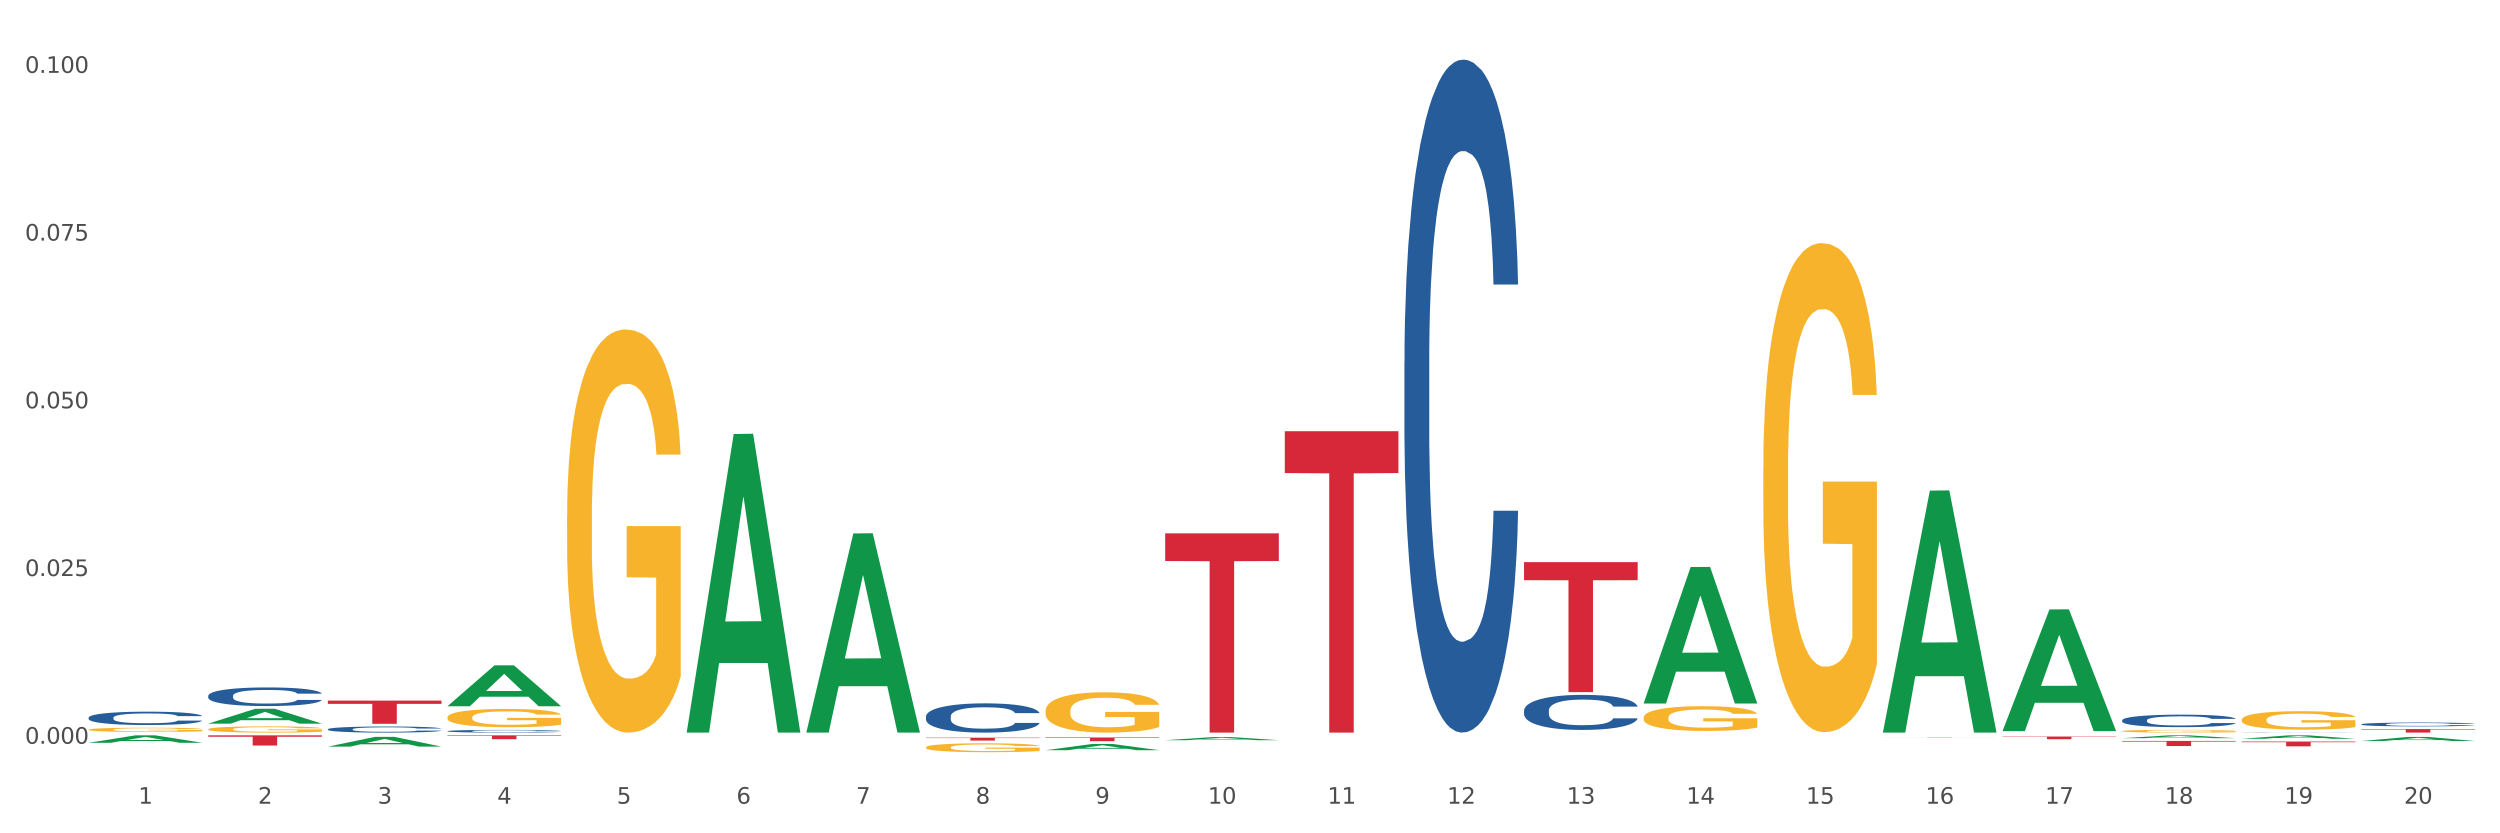 <?xml version="1.0" encoding="utf-8" standalone="no"?>
<!DOCTYPE svg PUBLIC "-//W3C//DTD SVG 1.1//EN"
  "http://www.w3.org/Graphics/SVG/1.1/DTD/svg11.dtd">
<svg xmlns:xlink="http://www.w3.org/1999/xlink" width="1080pt" height="360pt" viewBox="0 0 1080 360" xmlns="http://www.w3.org/2000/svg" version="1.1">
 <rect x="0" y="0" width="1080" height="360" fill="#333333" stroke="none"/>
 <defs>
  <style type="text/css">*{stroke-linejoin: round; stroke-linecap: butt}</style>
 </defs>
 <g id="figure_1">
  <g id="patch_1">
   <path d="M 0 360 
L 1080 360 
L 1080 0 
L 0 0 
z
" style="fill: #ffffff; stroke: #ffffff; stroke-linejoin: miter"/>
  </g>
  <g id="axes_1">
   <g id="matplotlib.axis_1">
    <g id="xtick_1">
     <g id="text_1">
      <!-- 1 -->
      <g style="fill: #4d4d4d" transform="translate(59.775 347.204) scale(0.096 -0.096)">
       <defs>
        <path id="DejaVuSans-31" d="M 794 531 
L 1825 531 
L 1825 4091 
L 703 3866 
L 703 4441 
L 1819 4666 
L 2450 4666 
L 2450 531 
L 3481 531 
L 3481 0 
L 794 0 
L 794 531 
z
" transform="scale(0.016)"/>
       </defs>
       <use xlink:href="#DejaVuSans-31"/>
      </g>
     </g>
    </g>
    <g id="xtick_2">
     <g id="text_2">
      <!-- 2 -->
      <g style="fill: #4d4d4d" transform="translate(111.45 347.204) scale(0.096 -0.096)">
       <defs>
        <path id="DejaVuSans-32" d="M 1228 531 
L 3431 531 
L 3431 0 
L 469 0 
L 469 531 
Q 828 903 1448 1529 
Q 2069 2156 2228 2338 
Q 2531 2678 2651 2914 
Q 2772 3150 2772 3378 
Q 2772 3750 2511 3984 
Q 2250 4219 1831 4219 
Q 1534 4219 1204 4116 
Q 875 4013 500 3803 
L 500 4441 
Q 881 4594 1212 4672 
Q 1544 4750 1819 4750 
Q 2544 4750 2975 4387 
Q 3406 4025 3406 3419 
Q 3406 3131 3298 2873 
Q 3191 2616 2906 2266 
Q 2828 2175 2409 1742 
Q 1991 1309 1228 531 
z
" transform="scale(0.016)"/>
       </defs>
       <use xlink:href="#DejaVuSans-32"/>
      </g>
     </g>
    </g>
    <g id="xtick_3">
     <g id="text_3">
      <!-- 3 -->
      <g style="fill: #4d4d4d" transform="translate(163.125 347.204) scale(0.096 -0.096)">
       <defs>
        <path id="DejaVuSans-33" d="M 2597 2516 
Q 3050 2419 3304 2112 
Q 3559 1806 3559 1356 
Q 3559 666 3084 287 
Q 2609 -91 1734 -91 
Q 1441 -91 1130 -33 
Q 819 25 488 141 
L 488 750 
Q 750 597 1062 519 
Q 1375 441 1716 441 
Q 2309 441 2620 675 
Q 2931 909 2931 1356 
Q 2931 1769 2642 2001 
Q 2353 2234 1838 2234 
L 1294 2234 
L 1294 2753 
L 1863 2753 
Q 2328 2753 2575 2939 
Q 2822 3125 2822 3475 
Q 2822 3834 2567 4026 
Q 2313 4219 1838 4219 
Q 1578 4219 1281 4162 
Q 984 4106 628 3988 
L 628 4550 
Q 988 4650 1302 4700 
Q 1616 4750 1894 4750 
Q 2613 4750 3031 4423 
Q 3450 4097 3450 3541 
Q 3450 3153 3228 2886 
Q 3006 2619 2597 2516 
z
" transform="scale(0.016)"/>
       </defs>
       <use xlink:href="#DejaVuSans-33"/>
      </g>
     </g>
    </g>
    <g id="xtick_4">
     <g id="text_4">
      <!-- 4 -->
      <g style="fill: #4d4d4d" transform="translate(214.8 347.204) scale(0.096 -0.096)">
       <defs>
        <path id="DejaVuSans-34" d="M 2419 4116 
L 825 1625 
L 2419 1625 
L 2419 4116 
z
M 2253 4666 
L 3047 4666 
L 3047 1625 
L 3713 1625 
L 3713 1100 
L 3047 1100 
L 3047 0 
L 2419 0 
L 2419 1100 
L 313 1100 
L 313 1709 
L 2253 4666 
z
" transform="scale(0.016)"/>
       </defs>
       <use xlink:href="#DejaVuSans-34"/>
      </g>
     </g>
    </g>
    <g id="xtick_5">
     <g id="text_5">
      <!-- 5 -->
      <g style="fill: #4d4d4d" transform="translate(266.475 347.204) scale(0.096 -0.096)">
       <defs>
        <path id="DejaVuSans-35" d="M 691 4666 
L 3169 4666 
L 3169 4134 
L 1269 4134 
L 1269 2991 
Q 1406 3038 1543 3061 
Q 1681 3084 1819 3084 
Q 2600 3084 3056 2656 
Q 3513 2228 3513 1497 
Q 3513 744 3044 326 
Q 2575 -91 1722 -91 
Q 1428 -91 1123 -41 
Q 819 9 494 109 
L 494 744 
Q 775 591 1075 516 
Q 1375 441 1709 441 
Q 2250 441 2565 725 
Q 2881 1009 2881 1497 
Q 2881 1984 2565 2268 
Q 2250 2553 1709 2553 
Q 1456 2553 1204 2497 
Q 953 2441 691 2322 
L 691 4666 
z
" transform="scale(0.016)"/>
       </defs>
       <use xlink:href="#DejaVuSans-35"/>
      </g>
     </g>
    </g>
    <g id="xtick_6">
     <g id="text_6">
      <!-- 6 -->
      <g style="fill: #4d4d4d" transform="translate(318.15 347.204) scale(0.096 -0.096)">
       <defs>
        <path id="DejaVuSans-36" d="M 2113 2584 
Q 1688 2584 1439 2293 
Q 1191 2003 1191 1497 
Q 1191 994 1439 701 
Q 1688 409 2113 409 
Q 2538 409 2786 701 
Q 3034 994 3034 1497 
Q 3034 2003 2786 2293 
Q 2538 2584 2113 2584 
z
M 3366 4563 
L 3366 3988 
Q 3128 4100 2886 4159 
Q 2644 4219 2406 4219 
Q 1781 4219 1451 3797 
Q 1122 3375 1075 2522 
Q 1259 2794 1537 2939 
Q 1816 3084 2150 3084 
Q 2853 3084 3261 2657 
Q 3669 2231 3669 1497 
Q 3669 778 3244 343 
Q 2819 -91 2113 -91 
Q 1303 -91 875 529 
Q 447 1150 447 2328 
Q 447 3434 972 4092 
Q 1497 4750 2381 4750 
Q 2619 4750 2861 4703 
Q 3103 4656 3366 4563 
z
" transform="scale(0.016)"/>
       </defs>
       <use xlink:href="#DejaVuSans-36"/>
      </g>
     </g>
    </g>
    <g id="xtick_7">
     <g id="text_7">
      <!-- 7 -->
      <g style="fill: #4d4d4d" transform="translate(369.825 347.204) scale(0.096 -0.096)">
       <defs>
        <path id="DejaVuSans-37" d="M 525 4666 
L 3525 4666 
L 3525 4397 
L 1831 0 
L 1172 0 
L 2766 4134 
L 525 4134 
L 525 4666 
z
" transform="scale(0.016)"/>
       </defs>
       <use xlink:href="#DejaVuSans-37"/>
      </g>
     </g>
    </g>
    <g id="xtick_8">
     <g id="text_8">
      <!-- 8 -->
      <g style="fill: #4d4d4d" transform="translate(421.5 347.204) scale(0.096 -0.096)">
       <defs>
        <path id="DejaVuSans-38" d="M 2034 2216 
Q 1584 2216 1326 1975 
Q 1069 1734 1069 1313 
Q 1069 891 1326 650 
Q 1584 409 2034 409 
Q 2484 409 2743 651 
Q 3003 894 3003 1313 
Q 3003 1734 2745 1975 
Q 2488 2216 2034 2216 
z
M 1403 2484 
Q 997 2584 770 2862 
Q 544 3141 544 3541 
Q 544 4100 942 4425 
Q 1341 4750 2034 4750 
Q 2731 4750 3128 4425 
Q 3525 4100 3525 3541 
Q 3525 3141 3298 2862 
Q 3072 2584 2669 2484 
Q 3125 2378 3379 2068 
Q 3634 1759 3634 1313 
Q 3634 634 3220 271 
Q 2806 -91 2034 -91 
Q 1263 -91 848 271 
Q 434 634 434 1313 
Q 434 1759 690 2068 
Q 947 2378 1403 2484 
z
M 1172 3481 
Q 1172 3119 1398 2916 
Q 1625 2713 2034 2713 
Q 2441 2713 2670 2916 
Q 2900 3119 2900 3481 
Q 2900 3844 2670 4047 
Q 2441 4250 2034 4250 
Q 1625 4250 1398 4047 
Q 1172 3844 1172 3481 
z
" transform="scale(0.016)"/>
       </defs>
       <use xlink:href="#DejaVuSans-38"/>
      </g>
     </g>
    </g>
    <g id="xtick_9">
     <g id="text_9">
      <!-- 9 -->
      <g style="fill: #4d4d4d" transform="translate(473.175 347.204) scale(0.096 -0.096)">
       <defs>
        <path id="DejaVuSans-39" d="M 703 97 
L 703 672 
Q 941 559 1184 500 
Q 1428 441 1663 441 
Q 2288 441 2617 861 
Q 2947 1281 2994 2138 
Q 2813 1869 2534 1725 
Q 2256 1581 1919 1581 
Q 1219 1581 811 2004 
Q 403 2428 403 3163 
Q 403 3881 828 4315 
Q 1253 4750 1959 4750 
Q 2769 4750 3195 4129 
Q 3622 3509 3622 2328 
Q 3622 1225 3098 567 
Q 2575 -91 1691 -91 
Q 1453 -91 1209 -44 
Q 966 3 703 97 
z
M 1959 2075 
Q 2384 2075 2632 2365 
Q 2881 2656 2881 3163 
Q 2881 3666 2632 3958 
Q 2384 4250 1959 4250 
Q 1534 4250 1286 3958 
Q 1038 3666 1038 3163 
Q 1038 2656 1286 2365 
Q 1534 2075 1959 2075 
z
" transform="scale(0.016)"/>
       </defs>
       <use xlink:href="#DejaVuSans-39"/>
      </g>
     </g>
    </g>
    <g id="xtick_10">
     <g id="text_10">
      <!-- 10 -->
      <g style="fill: #4d4d4d" transform="translate(521.796 347.204) scale(0.096 -0.096)">
       <defs>
        <path id="DejaVuSans-30" d="M 2034 4250 
Q 1547 4250 1301 3770 
Q 1056 3291 1056 2328 
Q 1056 1369 1301 889 
Q 1547 409 2034 409 
Q 2525 409 2770 889 
Q 3016 1369 3016 2328 
Q 3016 3291 2770 3770 
Q 2525 4250 2034 4250 
z
M 2034 4750 
Q 2819 4750 3233 4129 
Q 3647 3509 3647 2328 
Q 3647 1150 3233 529 
Q 2819 -91 2034 -91 
Q 1250 -91 836 529 
Q 422 1150 422 2328 
Q 422 3509 836 4129 
Q 1250 4750 2034 4750 
z
" transform="scale(0.016)"/>
       </defs>
       <use xlink:href="#DejaVuSans-31"/>
       <use xlink:href="#DejaVuSans-30" transform="translate(63.623 0)"/>
      </g>
     </g>
    </g>
    <g id="xtick_11">
     <g id="text_11">
      <!-- 11 -->
      <g style="fill: #4d4d4d" transform="translate(573.471 347.204) scale(0.096 -0.096)">
       <use xlink:href="#DejaVuSans-31"/>
       <use xlink:href="#DejaVuSans-31" transform="translate(63.623 0)"/>
      </g>
     </g>
    </g>
    <g id="xtick_12">
     <g id="text_12">
      <!-- 12 -->
      <g style="fill: #4d4d4d" transform="translate(625.146 347.204) scale(0.096 -0.096)">
       <use xlink:href="#DejaVuSans-31"/>
       <use xlink:href="#DejaVuSans-32" transform="translate(63.623 0)"/>
      </g>
     </g>
    </g>
    <g id="xtick_13">
     <g id="text_13">
      <!-- 13 -->
      <g style="fill: #4d4d4d" transform="translate(676.821 347.204) scale(0.096 -0.096)">
       <use xlink:href="#DejaVuSans-31"/>
       <use xlink:href="#DejaVuSans-33" transform="translate(63.623 0)"/>
      </g>
     </g>
    </g>
    <g id="xtick_14">
     <g id="text_14">
      <!-- 14 -->
      <g style="fill: #4d4d4d" transform="translate(728.496 347.204) scale(0.096 -0.096)">
       <use xlink:href="#DejaVuSans-31"/>
       <use xlink:href="#DejaVuSans-34" transform="translate(63.623 0)"/>
      </g>
     </g>
    </g>
    <g id="xtick_15">
     <g id="text_15">
      <!-- 15 -->
      <g style="fill: #4d4d4d" transform="translate(780.171 347.204) scale(0.096 -0.096)">
       <use xlink:href="#DejaVuSans-31"/>
       <use xlink:href="#DejaVuSans-35" transform="translate(63.623 0)"/>
      </g>
     </g>
    </g>
    <g id="xtick_16">
     <g id="text_16">
      <!-- 16 -->
      <g style="fill: #4d4d4d" transform="translate(831.846 347.204) scale(0.096 -0.096)">
       <use xlink:href="#DejaVuSans-31"/>
       <use xlink:href="#DejaVuSans-36" transform="translate(63.623 0)"/>
      </g>
     </g>
    </g>
    <g id="xtick_17">
     <g id="text_17">
      <!-- 17 -->
      <g style="fill: #4d4d4d" transform="translate(883.521 347.204) scale(0.096 -0.096)">
       <use xlink:href="#DejaVuSans-31"/>
       <use xlink:href="#DejaVuSans-37" transform="translate(63.623 0)"/>
      </g>
     </g>
    </g>
    <g id="xtick_18">
     <g id="text_18">
      <!-- 18 -->
      <g style="fill: #4d4d4d" transform="translate(935.196 347.204) scale(0.096 -0.096)">
       <use xlink:href="#DejaVuSans-31"/>
       <use xlink:href="#DejaVuSans-38" transform="translate(63.623 0)"/>
      </g>
     </g>
    </g>
    <g id="xtick_19">
     <g id="text_19">
      <!-- 19 -->
      <g style="fill: #4d4d4d" transform="translate(986.871 347.204) scale(0.096 -0.096)">
       <use xlink:href="#DejaVuSans-31"/>
       <use xlink:href="#DejaVuSans-39" transform="translate(63.623 0)"/>
      </g>
     </g>
    </g>
    <g id="xtick_20">
     <g id="text_20">
      <!-- 20 -->
      <g style="fill: #4d4d4d" transform="translate(1038.546 347.204) scale(0.096 -0.096)">
       <use xlink:href="#DejaVuSans-32"/>
       <use xlink:href="#DejaVuSans-30" transform="translate(63.623 0)"/>
      </g>
     </g>
    </g>
    <g id="xtick_21"/>
    <g id="xtick_22"/>
    <g id="xtick_23"/>
    <g id="xtick_24"/>
    <g id="xtick_25"/>
    <g id="xtick_26"/>
    <g id="xtick_27"/>
    <g id="xtick_28"/>
    <g id="xtick_29"/>
    <g id="xtick_30"/>
    <g id="xtick_31"/>
    <g id="xtick_32"/>
    <g id="xtick_33"/>
    <g id="xtick_34"/>
    <g id="xtick_35"/>
    <g id="xtick_36"/>
    <g id="xtick_37"/>
    <g id="xtick_38"/>
    <g id="xtick_39"/>
   </g>
   <g id="matplotlib.axis_2">
    <g id="ytick_1">
     <g id="text_21">
      <!-- 0.000 -->
      <g style="fill: #4d4d4d" transform="translate(10.8 321.299) scale(0.096 -0.096)">
       <defs>
        <path id="DejaVuSans-2e" d="M 684 794 
L 1344 794 
L 1344 0 
L 684 0 
L 684 794 
z
" transform="scale(0.016)"/>
       </defs>
       <use xlink:href="#DejaVuSans-30"/>
       <use xlink:href="#DejaVuSans-2e" transform="translate(63.623 0)"/>
       <use xlink:href="#DejaVuSans-30" transform="translate(95.41 0)"/>
       <use xlink:href="#DejaVuSans-30" transform="translate(159.033 0)"/>
       <use xlink:href="#DejaVuSans-30" transform="translate(222.656 0)"/>
      </g>
     </g>
    </g>
    <g id="ytick_2">
     <g id="text_22">
      <!-- 0.025 -->
      <g style="fill: #4d4d4d" transform="translate(10.8 248.846) scale(0.096 -0.096)">
       <use xlink:href="#DejaVuSans-30"/>
       <use xlink:href="#DejaVuSans-2e" transform="translate(63.623 0)"/>
       <use xlink:href="#DejaVuSans-30" transform="translate(95.41 0)"/>
       <use xlink:href="#DejaVuSans-32" transform="translate(159.033 0)"/>
       <use xlink:href="#DejaVuSans-35" transform="translate(222.656 0)"/>
      </g>
     </g>
    </g>
    <g id="ytick_3">
     <g id="text_23">
      <!-- 0.050 -->
      <g style="fill: #4d4d4d" transform="translate(10.8 176.393) scale(0.096 -0.096)">
       <use xlink:href="#DejaVuSans-30"/>
       <use xlink:href="#DejaVuSans-2e" transform="translate(63.623 0)"/>
       <use xlink:href="#DejaVuSans-30" transform="translate(95.41 0)"/>
       <use xlink:href="#DejaVuSans-35" transform="translate(159.033 0)"/>
       <use xlink:href="#DejaVuSans-30" transform="translate(222.656 0)"/>
      </g>
     </g>
    </g>
    <g id="ytick_4">
     <g id="text_24">
      <!-- 0.075 -->
      <g style="fill: #4d4d4d" transform="translate(10.8 103.94) scale(0.096 -0.096)">
       <use xlink:href="#DejaVuSans-30"/>
       <use xlink:href="#DejaVuSans-2e" transform="translate(63.623 0)"/>
       <use xlink:href="#DejaVuSans-30" transform="translate(95.41 0)"/>
       <use xlink:href="#DejaVuSans-37" transform="translate(159.033 0)"/>
       <use xlink:href="#DejaVuSans-35" transform="translate(222.656 0)"/>
      </g>
     </g>
    </g>
    <g id="ytick_5">
     <g id="text_25">
      <!-- 0.100 -->
      <g style="fill: #4d4d4d" transform="translate(10.8 31.487) scale(0.096 -0.096)">
       <use xlink:href="#DejaVuSans-30"/>
       <use xlink:href="#DejaVuSans-2e" transform="translate(63.623 0)"/>
       <use xlink:href="#DejaVuSans-31" transform="translate(95.41 0)"/>
       <use xlink:href="#DejaVuSans-30" transform="translate(159.033 0)"/>
       <use xlink:href="#DejaVuSans-30" transform="translate(222.656 0)"/>
      </g>
     </g>
    </g>
    <g id="ytick_6"/>
    <g id="ytick_7"/>
    <g id="ytick_8"/>
    <g id="ytick_9"/>
   </g>
   <g id="PolyCollection_1">
    <path d="M 38.283 320.872 
L 38.334 320.869 
L 58.577 317.655 
L 66.979 317.652 
L 87.374 320.878 
L 77.657 320.878 
L 73.254 320.127 
L 52.352 320.127 
L 52.201 320.139 
L 47.949 320.878 
L 38.283 320.878 
L 38.283 320.872 
L 54.984 319.678 
L 70.623 319.675 
L 62.879 318.339 
L 62.778 318.333 
L 62.677 318.342 
L 54.934 319.675 
L 54.984 319.678 
L 38.283 320.872 
z
" clip-path="url(#p465b0bc558)" style="fill: #109648"/>
    <path d="M 89.958 312.609 
L 90.009 312.603 
L 110.252 306.189 
L 118.654 306.183 
L 139.049 312.621 
L 129.332 312.621 
L 124.929 311.122 
L 104.027 311.122 
L 103.876 311.146 
L 99.624 312.621 
L 89.958 312.621 
L 89.958 312.609 
L 106.659 310.228 
L 122.298 310.221 
L 114.554 307.556 
L 114.453 307.544 
L 114.352 307.562 
L 106.609 310.221 
L 106.659 310.228 
L 89.958 312.609 
z
" clip-path="url(#p465b0bc558)" style="fill: #109648"/>
    <path d="M 968.434 310.923 
L 968.492 310.916 
L 968.492 310.653 
L 968.608 310.428 
L 969.187 309.881 
L 970.057 309.43 
L 970.694 309.189 
L 971.332 308.993 
L 972.085 308.796 
L 973.012 308.592 
L 974.693 308.293 
L 975.737 308.14 
L 977.012 307.98 
L 979.33 307.747 
L 981.011 307.616 
L 982.75 307.507 
L 985.59 307.376 
L 987.444 307.317 
L 989.415 307.274 
L 991.791 307.245 
L 993.588 307.237 
L 997.529 307.259 
L 1000.891 307.325 
L 1002.514 307.376 
L 1004.6 307.463 
L 1005.701 307.521 
L 1007.498 307.638 
L 1009.353 307.791 
L 1010.628 307.922 
L 1012.54 308.17 
L 1013.989 308.417 
L 1015.323 308.723 
L 1016.018 308.934 
L 1016.54 309.131 
L 1017.003 309.357 
L 1017.467 309.714 
L 1007.034 309.714 
L 1006.629 309.459 
L 1005.991 309.218 
L 1005.064 308.985 
L 1004.252 308.84 
L 1002.861 308.658 
L 1001.586 308.541 
L 1000.253 308.454 
L 998.63 308.381 
L 997.355 308.344 
L 995.558 308.315 
L 992.023 308.323 
L 989.647 308.381 
L 988.024 308.454 
L 986.981 308.519 
L 986.053 308.592 
L 985.01 308.694 
L 983.793 308.847 
L 982.923 308.985 
L 982.054 309.16 
L 981.359 309.335 
L 980.721 309.539 
L 980.199 309.757 
L 979.794 309.983 
L 979.446 310.26 
L 979.156 310.719 
L 979.156 311.717 
L 979.272 311.943 
L 979.562 312.241 
L 979.91 312.467 
L 980.489 312.737 
L 981.011 312.919 
L 981.996 313.181 
L 983.097 313.4 
L 983.967 313.538 
L 984.836 313.654 
L 986.343 313.815 
L 988.024 313.946 
L 989.473 314.026 
L 991.443 314.099 
L 992.776 314.128 
L 993.936 314.142 
L 996.776 314.142 
L 998.804 314.121 
L 1001.065 314.07 
L 1002.803 314.004 
L 1004.252 313.924 
L 1005.875 313.793 
L 1006.918 313.669 
L 1006.918 312.147 
L 994.167 312.139 
L 994.167 311.127 
L 1017.525 311.127 
L 1017.525 314.099 
L 1016.54 314.252 
L 1015.438 314.39 
L 1014.279 314.514 
L 1012.54 314.667 
L 1010.454 314.813 
L 1008.599 314.915 
L 1006.629 315.002 
L 1004.31 315.082 
L 1001.296 315.155 
L 999.442 315.184 
L 997.123 315.206 
L 994.399 315.213 
L 992.023 315.199 
L 989.705 315.162 
L 987.27 315.097 
L 984.894 315.002 
L 983.097 314.907 
L 981.301 314.791 
L 979.388 314.638 
L 977.881 314.492 
L 976.722 314.361 
L 975.447 314.193 
L 974.056 313.975 
L 973.012 313.778 
L 972.085 313.574 
L 971.1 313.312 
L 970.404 313.086 
L 969.709 312.802 
L 969.303 312.591 
L 968.839 312.263 
L 968.492 311.804 
L 968.434 310.923 
z
" clip-path="url(#p465b0bc558)" style="fill: #f7b32b"/>
    <path d="M 916.759 315.848 
L 916.817 315.847 
L 916.817 315.808 
L 916.933 315.774 
L 917.512 315.693 
L 918.381 315.626 
L 919.019 315.591 
L 919.657 315.561 
L 920.41 315.532 
L 921.337 315.502 
L 923.018 315.458 
L 924.061 315.435 
L 925.337 315.411 
L 927.655 315.377 
L 929.336 315.357 
L 931.075 315.341 
L 933.915 315.322 
L 935.769 315.313 
L 937.74 315.306 
L 940.116 315.302 
L 941.913 315.301 
L 945.854 315.304 
L 949.216 315.314 
L 950.839 315.322 
L 952.925 315.335 
L 954.026 315.343 
L 955.823 315.36 
L 957.678 315.383 
L 958.953 315.403 
L 960.865 315.439 
L 962.314 315.476 
L 963.647 315.521 
L 964.343 315.553 
L 964.865 315.582 
L 965.328 315.615 
L 965.792 315.668 
L 955.359 315.668 
L 954.954 315.631 
L 954.316 315.595 
L 953.389 315.56 
L 952.577 315.539 
L 951.186 315.512 
L 949.911 315.494 
L 948.578 315.481 
L 946.955 315.471 
L 945.68 315.465 
L 943.883 315.461 
L 940.348 315.462 
L 937.972 315.471 
L 936.349 315.481 
L 935.306 315.491 
L 934.378 315.502 
L 933.335 315.517 
L 932.118 315.54 
L 931.248 315.56 
L 930.379 315.586 
L 929.683 315.612 
L 929.046 315.642 
L 928.524 315.675 
L 928.119 315.708 
L 927.771 315.749 
L 927.481 315.817 
L 927.481 315.965 
L 927.597 315.999 
L 927.887 316.043 
L 928.235 316.077 
L 928.814 316.117 
L 929.336 316.144 
L 930.321 316.183 
L 931.422 316.215 
L 932.292 316.235 
L 933.161 316.253 
L 934.668 316.277 
L 936.349 316.296 
L 937.798 316.308 
L 939.768 316.319 
L 941.101 316.323 
L 942.261 316.325 
L 945.101 316.325 
L 947.129 316.322 
L 949.39 316.314 
L 951.128 316.305 
L 952.577 316.293 
L 954.2 316.273 
L 955.243 316.255 
L 955.243 316.029 
L 942.492 316.028 
L 942.492 315.878 
L 965.85 315.878 
L 965.85 316.319 
L 964.865 316.341 
L 963.763 316.362 
L 962.604 316.38 
L 960.865 316.403 
L 958.779 316.425 
L 956.924 316.44 
L 954.954 316.453 
L 952.635 316.465 
L 949.621 316.475 
L 947.767 316.48 
L 945.448 316.483 
L 942.724 316.484 
L 940.348 316.482 
L 938.03 316.476 
L 935.595 316.467 
L 933.219 316.453 
L 931.422 316.439 
L 929.626 316.421 
L 927.713 316.399 
L 926.206 316.377 
L 925.047 316.358 
L 923.772 316.333 
L 922.381 316.3 
L 921.337 316.271 
L 920.41 316.241 
L 919.425 316.202 
L 918.729 316.169 
L 918.034 316.126 
L 917.628 316.095 
L 917.164 316.046 
L 916.817 315.978 
L 916.759 315.848 
z
" clip-path="url(#p465b0bc558)" style="fill: #f7b32b"/>
    <path d="M 710.058 310.021 
L 710.116 310.011 
L 710.116 309.66 
L 710.232 309.358 
L 710.812 308.626 
L 711.681 308.021 
L 712.319 307.699 
L 712.956 307.435 
L 713.71 307.172 
L 714.637 306.898 
L 716.318 306.498 
L 717.361 306.293 
L 718.636 306.079 
L 720.955 305.766 
L 722.636 305.591 
L 724.374 305.444 
L 727.214 305.269 
L 729.069 305.19 
L 731.04 305.132 
L 733.416 305.093 
L 735.213 305.083 
L 739.154 305.112 
L 742.516 305.2 
L 744.138 305.269 
L 746.225 305.386 
L 747.326 305.464 
L 749.123 305.62 
L 750.978 305.825 
L 752.253 306 
L 754.165 306.332 
L 755.614 306.664 
L 756.947 307.074 
L 757.643 307.357 
L 758.164 307.62 
L 758.628 307.923 
L 759.092 308.401 
L 748.659 308.401 
L 748.253 308.06 
L 747.616 307.738 
L 746.689 307.425 
L 745.877 307.23 
L 744.486 306.986 
L 743.211 306.83 
L 741.878 306.713 
L 740.255 306.615 
L 738.98 306.566 
L 737.183 306.527 
L 733.648 306.537 
L 731.271 306.615 
L 729.649 306.713 
L 728.605 306.801 
L 727.678 306.898 
L 726.635 307.035 
L 725.418 307.24 
L 724.548 307.425 
L 723.679 307.66 
L 722.983 307.894 
L 722.346 308.167 
L 721.824 308.46 
L 721.418 308.762 
L 721.071 309.133 
L 720.781 309.748 
L 720.781 311.085 
L 720.897 311.388 
L 721.187 311.788 
L 721.534 312.09 
L 722.114 312.451 
L 722.636 312.695 
L 723.621 313.047 
L 724.722 313.339 
L 725.592 313.525 
L 726.461 313.681 
L 727.968 313.896 
L 729.649 314.071 
L 731.098 314.179 
L 733.068 314.276 
L 734.401 314.315 
L 735.56 314.335 
L 738.4 314.335 
L 740.429 314.306 
L 742.689 314.237 
L 744.428 314.149 
L 745.877 314.042 
L 747.5 313.866 
L 748.543 313.7 
L 748.543 311.661 
L 735.792 311.651 
L 735.792 310.295 
L 759.15 310.295 
L 759.15 314.276 
L 758.164 314.481 
L 757.063 314.667 
L 755.904 314.833 
L 754.165 315.037 
L 752.079 315.233 
L 750.224 315.369 
L 748.253 315.486 
L 745.935 315.594 
L 742.921 315.691 
L 741.067 315.73 
L 738.748 315.76 
L 736.024 315.769 
L 733.648 315.75 
L 731.329 315.701 
L 728.895 315.613 
L 726.519 315.486 
L 724.722 315.36 
L 722.925 315.203 
L 721.013 314.998 
L 719.506 314.803 
L 718.347 314.628 
L 717.072 314.403 
L 715.681 314.11 
L 714.637 313.847 
L 713.71 313.574 
L 712.725 313.222 
L 712.029 312.92 
L 711.334 312.539 
L 710.928 312.256 
L 710.464 311.817 
L 710.116 311.202 
L 710.058 310.021 
z
" clip-path="url(#p465b0bc558)" style="fill: #f7b32b"/>
    <path d="M 761.734 202.646 
L 761.791 202.453 
L 761.791 195.507 
L 761.907 189.525 
L 762.487 175.053 
L 763.356 163.09 
L 763.994 156.722 
L 764.631 151.512 
L 765.385 146.302 
L 766.312 140.9 
L 767.993 132.988 
L 769.036 128.936 
L 770.311 124.691 
L 772.63 118.517 
L 774.311 115.043 
L 776.049 112.149 
L 778.889 108.676 
L 780.744 107.132 
L 782.715 105.974 
L 785.091 105.202 
L 786.888 105.01 
L 790.829 105.588 
L 794.191 107.325 
L 795.813 108.676 
L 797.9 110.991 
L 799.001 112.535 
L 800.798 115.622 
L 802.653 119.674 
L 803.928 123.148 
L 805.84 129.708 
L 807.289 136.269 
L 808.622 144.373 
L 809.318 149.969 
L 809.84 155.179 
L 810.303 161.16 
L 810.767 170.615 
L 800.334 170.615 
L 799.929 163.862 
L 799.291 157.494 
L 798.364 151.319 
L 797.552 147.46 
L 796.161 142.636 
L 794.886 139.549 
L 793.553 137.233 
L 791.93 135.304 
L 790.655 134.339 
L 788.858 133.567 
L 785.323 133.76 
L 782.947 135.304 
L 781.324 137.233 
L 780.28 138.97 
L 779.353 140.9 
L 778.31 143.601 
L 777.093 147.653 
L 776.223 151.319 
L 775.354 155.95 
L 774.658 160.581 
L 774.021 165.984 
L 773.499 171.773 
L 773.093 177.755 
L 772.746 185.087 
L 772.456 197.243 
L 772.456 223.678 
L 772.572 229.66 
L 772.862 237.571 
L 773.209 243.553 
L 773.789 250.693 
L 774.311 255.516 
L 775.296 262.463 
L 776.397 268.252 
L 777.267 271.918 
L 778.136 275.005 
L 779.643 279.25 
L 781.324 282.724 
L 782.773 284.846 
L 784.743 286.776 
L 786.076 287.547 
L 787.235 287.933 
L 790.075 287.933 
L 792.104 287.354 
L 794.364 286.004 
L 796.103 284.267 
L 797.552 282.145 
L 799.175 278.671 
L 800.218 275.391 
L 800.218 235.063 
L 787.467 234.87 
L 787.467 208.049 
L 810.825 208.049 
L 810.825 286.776 
L 809.84 290.828 
L 808.738 294.494 
L 807.579 297.774 
L 805.84 301.826 
L 803.754 305.685 
L 801.899 308.387 
L 799.929 310.702 
L 797.61 312.825 
L 794.596 314.754 
L 792.742 315.526 
L 790.423 316.105 
L 787.699 316.298 
L 785.323 315.912 
L 783.004 314.947 
L 780.57 313.211 
L 778.194 310.702 
L 776.397 308.194 
L 774.6 305.107 
L 772.688 301.054 
L 771.181 297.195 
L 770.022 293.722 
L 768.747 289.284 
L 767.356 283.495 
L 766.312 278.285 
L 765.385 272.883 
L 764.4 265.936 
L 763.704 259.955 
L 763.009 252.429 
L 762.603 246.833 
L 762.139 238.15 
L 761.791 225.994 
L 761.734 202.646 
z
" clip-path="url(#p465b0bc558)" style="fill: #f7b32b"/>
    <path d="M 348.333 316.322 
L 348.384 316.241 
L 368.628 230.442 
L 377.029 230.361 
L 397.425 316.484 
L 387.707 316.484 
L 383.304 296.429 
L 362.403 296.429 
L 362.251 296.752 
L 358 316.484 
L 348.333 316.484 
L 348.333 316.322 
L 365.034 284.461 
L 380.673 284.38 
L 372.929 248.718 
L 372.828 248.556 
L 372.727 248.798 
L 364.984 284.38 
L 365.034 284.461 
L 348.333 316.322 
z
" clip-path="url(#p465b0bc558)" style="fill: #109648"/>
    <path d="M 451.683 324.085 
L 451.734 324.082 
L 471.978 321.373 
L 480.379 321.371 
L 500.775 324.09 
L 491.058 324.09 
L 486.655 323.457 
L 465.753 323.457 
L 465.601 323.467 
L 461.35 324.09 
L 451.683 324.09 
L 451.683 324.085 
L 468.384 323.079 
L 484.023 323.076 
L 476.28 321.95 
L 476.178 321.945 
L 476.077 321.953 
L 468.334 323.076 
L 468.384 323.079 
L 451.683 324.085 
z
" clip-path="url(#p465b0bc558)" style="fill: #109648"/>
    <path d="M 813.409 316.287 
L 813.459 316.189 
L 833.703 211.944 
L 842.104 211.846 
L 862.5 316.484 
L 852.783 316.484 
L 848.38 292.118 
L 827.478 292.118 
L 827.326 292.511 
L 823.075 316.484 
L 813.409 316.484 
L 813.409 316.287 
L 830.11 277.576 
L 845.748 277.478 
L 838.005 234.149 
L 837.904 233.952 
L 837.802 234.247 
L 830.059 277.478 
L 830.11 277.576 
L 813.409 316.287 
z
" clip-path="url(#p465b0bc558)" style="fill: #109648"/>
    <path d="M 865.084 315.76 
L 865.134 315.711 
L 885.378 263.272 
L 893.779 263.222 
L 914.175 315.859 
L 904.458 315.859 
L 900.055 303.602 
L 879.153 303.602 
L 879.001 303.799 
L 874.75 315.859 
L 865.084 315.859 
L 865.084 315.76 
L 881.785 296.287 
L 897.423 296.238 
L 889.68 274.442 
L 889.579 274.343 
L 889.477 274.491 
L 881.734 296.238 
L 881.785 296.287 
L 865.084 315.76 
z
" clip-path="url(#p465b0bc558)" style="fill: #109648"/>
    <path d="M 916.759 318.904 
L 916.809 318.903 
L 937.053 317.653 
L 945.454 317.652 
L 965.85 318.906 
L 956.133 318.906 
L 951.73 318.614 
L 930.828 318.614 
L 930.676 318.619 
L 926.425 318.906 
L 916.759 318.906 
L 916.759 318.904 
L 933.46 318.44 
L 949.098 318.438 
L 941.355 317.919 
L 941.254 317.917 
L 941.152 317.92 
L 933.409 318.438 
L 933.46 318.44 
L 916.759 318.904 
z
" clip-path="url(#p465b0bc558)" style="fill: #109648"/>
    <path d="M 968.434 319.162 
L 968.484 319.16 
L 988.728 317.653 
L 997.129 317.652 
L 1017.525 319.165 
L 1007.808 319.165 
L 1003.405 318.812 
L 982.503 318.812 
L 982.351 318.818 
L 978.1 319.165 
L 968.434 319.165 
L 968.434 319.162 
L 985.135 318.602 
L 1000.773 318.601 
L 993.03 317.974 
L 992.929 317.971 
L 992.827 317.975 
L 985.084 318.601 
L 985.135 318.602 
L 968.434 319.162 
z
" clip-path="url(#p465b0bc558)" style="fill: #109648"/>
    <path d="M 1020.109 320.127 
L 1020.159 320.125 
L 1040.403 318.345 
L 1048.804 318.344 
L 1069.2 320.13 
L 1059.483 320.13 
L 1055.08 319.714 
L 1034.178 319.714 
L 1034.026 319.721 
L 1029.775 320.13 
L 1020.109 320.13 
L 1020.109 320.127 
L 1036.81 319.466 
L 1052.448 319.464 
L 1044.705 318.724 
L 1044.604 318.721 
L 1044.503 318.726 
L 1036.759 319.464 
L 1036.81 319.466 
L 1020.109 320.127 
z
" clip-path="url(#p465b0bc558)" style="fill: #109648"/>
    <path d="M 193.308 305.066 
L 193.359 305.049 
L 213.603 287.436 
L 222.004 287.42 
L 242.399 305.099 
L 232.682 305.099 
L 228.279 300.982 
L 207.378 300.982 
L 207.226 301.048 
L 202.975 305.099 
L 193.308 305.099 
L 193.308 305.066 
L 210.009 298.525 
L 225.648 298.509 
L 217.904 291.188 
L 217.803 291.155 
L 217.702 291.204 
L 209.959 298.509 
L 210.009 298.525 
L 193.308 305.066 
z
" clip-path="url(#p465b0bc558)" style="fill: #109648"/>
    <path d="M 503.358 319.754 
L 503.409 319.752 
L 523.653 318.427 
L 532.054 318.426 
L 552.45 319.756 
L 542.733 319.756 
L 538.33 319.446 
L 517.428 319.446 
L 517.276 319.451 
L 513.025 319.756 
L 503.358 319.756 
L 503.358 319.754 
L 520.059 319.261 
L 535.698 319.26 
L 527.955 318.709 
L 527.853 318.707 
L 527.752 318.71 
L 520.009 319.26 
L 520.059 319.261 
L 503.358 319.754 
z
" clip-path="url(#p465b0bc558)" style="fill: #109648"/>
    <path d="M 710.058 303.805 
L 710.109 303.749 
L 730.353 244.954 
L 738.754 244.898 
L 759.15 303.916 
L 749.433 303.916 
L 745.03 290.173 
L 724.128 290.173 
L 723.976 290.394 
L 719.725 303.916 
L 710.058 303.916 
L 710.058 303.805 
L 726.76 281.971 
L 742.398 281.916 
L 734.655 257.477 
L 734.554 257.367 
L 734.452 257.533 
L 726.709 281.916 
L 726.76 281.971 
L 710.058 303.805 
z
" clip-path="url(#p465b0bc558)" style="fill: #109648"/>
    <path d="M 141.633 322.534 
L 141.684 322.53 
L 161.928 318.336 
L 170.329 318.332 
L 190.724 322.542 
L 181.007 322.542 
L 176.604 321.562 
L 155.703 321.562 
L 155.551 321.577 
L 151.3 322.542 
L 141.633 322.542 
L 141.633 322.534 
L 158.334 320.977 
L 173.973 320.973 
L 166.229 319.229 
L 166.128 319.222 
L 166.027 319.233 
L 158.284 320.973 
L 158.334 320.977 
L 141.633 322.534 
z
" clip-path="url(#p465b0bc558)" style="fill: #109648"/>
    <path d="M 193.308 315.845 
L 193.366 315.844 
L 193.366 315.814 
L 193.54 315.774 
L 194.179 315.699 
L 194.991 315.643 
L 196.384 315.577 
L 197.138 315.55 
L 198.124 315.519 
L 200.155 315.469 
L 202.476 315.427 
L 204.101 315.404 
L 205.32 315.389 
L 208.047 315.362 
L 209.614 315.351 
L 211.239 315.341 
L 212.631 315.335 
L 214.952 315.327 
L 216.809 315.324 
L 218.956 315.323 
L 220.755 315.324 
L 223.134 315.328 
L 226.616 315.341 
L 227.951 315.348 
L 229.749 315.361 
L 231.606 315.378 
L 233.115 315.395 
L 234.856 315.42 
L 236.655 315.451 
L 238.395 315.492 
L 239.614 315.529 
L 240.601 315.568 
L 241.471 315.616 
L 242.109 315.668 
L 242.399 315.711 
L 231.78 315.711 
L 231.49 315.672 
L 230.91 315.629 
L 230.33 315.601 
L 229.691 315.577 
L 228.705 315.551 
L 227.834 315.534 
L 226.384 315.514 
L 225.049 315.501 
L 223.947 315.494 
L 222.612 315.487 
L 219.769 315.481 
L 217.738 315.481 
L 216.461 315.483 
L 214.894 315.488 
L 213.56 315.496 
L 211.993 315.509 
L 210.774 315.522 
L 209.556 315.54 
L 208.859 315.553 
L 207.815 315.576 
L 207.119 315.596 
L 206.19 315.628 
L 205.668 315.652 
L 204.74 315.712 
L 204.333 315.757 
L 204.159 315.787 
L 204.043 315.821 
L 204.043 315.987 
L 204.391 316.061 
L 204.682 316.093 
L 205.146 316.129 
L 206.016 316.175 
L 207.293 316.221 
L 208.627 316.254 
L 209.73 316.274 
L 210.774 316.289 
L 211.819 316.301 
L 213.095 316.311 
L 214.14 316.318 
L 215.707 316.324 
L 217.564 316.327 
L 219.014 316.327 
L 221.974 316.322 
L 223.308 316.316 
L 224.585 316.309 
L 225.978 316.297 
L 227.08 316.285 
L 227.718 316.275 
L 228.763 316.255 
L 229.575 316.234 
L 230.272 316.209 
L 230.736 316.188 
L 231.258 316.156 
L 231.664 316.12 
L 231.78 316.101 
L 242.399 316.101 
L 242.167 316.139 
L 241.761 316.177 
L 240.949 316.226 
L 240.31 316.255 
L 239.324 316.29 
L 238.279 316.32 
L 236.829 316.353 
L 235.494 316.377 
L 234.101 316.398 
L 232.593 316.417 
L 229.865 316.444 
L 228.879 316.451 
L 226.79 316.464 
L 225.165 316.471 
L 222.786 316.479 
L 220.349 316.483 
L 217.796 316.484 
L 215.533 316.482 
L 213.037 316.475 
L 211.471 316.469 
L 209.73 316.46 
L 207.699 316.445 
L 205.784 316.427 
L 203.985 316.406 
L 202.302 316.381 
L 200.736 316.354 
L 198.705 316.308 
L 197.196 316.263 
L 196.093 316.222 
L 195.339 316.187 
L 194.585 316.143 
L 194.179 316.112 
L 193.54 316.038 
L 193.308 315.969 
L 193.308 315.845 
z
" clip-path="url(#p465b0bc558)" style="fill: #255c99"/>
    <path d="M 400.008 309.526 
L 400.066 309.515 
L 400.066 309.192 
L 400.24 308.753 
L 400.879 307.946 
L 401.691 307.334 
L 403.084 306.619 
L 403.838 306.319 
L 404.825 305.984 
L 406.856 305.442 
L 409.177 304.98 
L 410.801 304.727 
L 412.02 304.565 
L 414.747 304.277 
L 416.314 304.15 
L 417.939 304.046 
L 419.331 303.977 
L 421.653 303.896 
L 423.509 303.861 
L 425.656 303.85 
L 427.455 303.861 
L 429.834 303.907 
L 433.316 304.046 
L 434.651 304.127 
L 436.45 304.265 
L 438.306 304.45 
L 439.815 304.634 
L 441.556 304.9 
L 443.355 305.246 
L 445.096 305.684 
L 446.314 306.088 
L 447.301 306.515 
L 448.171 307.034 
L 448.809 307.6 
L 449.1 308.073 
L 438.481 308.073 
L 438.19 307.646 
L 437.61 307.184 
L 437.03 306.873 
L 436.392 306.619 
L 435.405 306.33 
L 434.535 306.146 
L 433.084 305.927 
L 431.749 305.788 
L 430.647 305.707 
L 429.312 305.638 
L 426.469 305.569 
L 424.438 305.569 
L 423.161 305.592 
L 421.595 305.65 
L 420.26 305.73 
L 418.693 305.869 
L 417.475 306.019 
L 416.256 306.215 
L 415.56 306.353 
L 414.515 306.607 
L 413.819 306.815 
L 412.89 307.173 
L 412.368 307.426 
L 411.44 308.084 
L 411.033 308.569 
L 410.859 308.903 
L 410.743 309.273 
L 410.743 311.073 
L 411.092 311.88 
L 411.382 312.226 
L 411.846 312.619 
L 412.716 313.126 
L 413.993 313.623 
L 415.328 313.98 
L 416.43 314.199 
L 417.475 314.361 
L 418.519 314.488 
L 419.796 314.603 
L 420.84 314.672 
L 422.407 314.742 
L 424.264 314.776 
L 425.714 314.776 
L 428.674 314.719 
L 430.008 314.661 
L 431.285 314.58 
L 432.678 314.453 
L 433.78 314.315 
L 434.419 314.211 
L 435.463 313.992 
L 436.275 313.761 
L 436.972 313.496 
L 437.436 313.265 
L 437.958 312.919 
L 438.364 312.526 
L 438.481 312.319 
L 449.1 312.319 
L 448.867 312.734 
L 448.461 313.138 
L 447.649 313.68 
L 447.011 313.992 
L 446.024 314.372 
L 444.98 314.696 
L 443.529 315.053 
L 442.194 315.319 
L 440.802 315.549 
L 439.293 315.757 
L 436.566 316.046 
L 435.579 316.126 
L 433.49 316.265 
L 431.865 316.346 
L 429.486 316.426 
L 427.049 316.472 
L 424.496 316.484 
L 422.233 316.461 
L 419.738 316.392 
L 418.171 316.322 
L 416.43 316.219 
L 414.399 316.057 
L 412.484 315.861 
L 410.685 315.63 
L 409.003 315.365 
L 407.436 315.065 
L 405.405 314.569 
L 403.896 314.084 
L 402.794 313.634 
L 402.039 313.253 
L 401.285 312.769 
L 400.879 312.434 
L 400.24 311.626 
L 400.008 310.876 
L 400.008 309.526 
z
" clip-path="url(#p465b0bc558)" style="fill: #255c99"/>
    <path d="M 503.358 230.394 
L 552.45 230.394 
L 552.45 242.358 
L 533.139 242.439 
L 533.139 316.484 
L 522.553 316.484 
L 522.553 242.439 
L 503.358 242.358 
L 503.358 230.475 
L 503.358 230.394 
z
" clip-path="url(#p465b0bc558)" style="fill: #d62839"/>
    <path d="M 400.008 318.677 
L 449.1 318.677 
L 449.1 318.851 
L 429.789 318.852 
L 429.789 319.932 
L 419.203 319.932 
L 419.203 318.852 
L 400.008 318.851 
L 400.008 318.678 
L 400.008 318.677 
z
" clip-path="url(#p465b0bc558)" style="fill: #d62839"/>
    <path d="M 193.308 317.652 
L 242.399 317.652 
L 242.399 317.885 
L 223.089 317.887 
L 223.089 319.332 
L 212.503 319.332 
L 212.503 317.887 
L 193.308 317.885 
L 193.308 317.653 
L 193.308 317.652 
z
" clip-path="url(#p465b0bc558)" style="fill: #d62839"/>
    <path d="M 865.084 318.174 
L 914.175 318.174 
L 914.175 318.337 
L 894.864 318.338 
L 894.864 319.345 
L 884.278 319.345 
L 884.278 318.338 
L 865.084 318.337 
L 865.084 318.175 
L 865.084 318.174 
z
" clip-path="url(#p465b0bc558)" style="fill: #d62839"/>
    <path d="M 813.409 318.399 
L 862.5 318.399 
L 862.5 318.415 
L 843.189 318.415 
L 843.189 318.515 
L 832.603 318.515 
L 832.603 318.415 
L 813.409 318.415 
L 813.409 318.399 
L 813.409 318.399 
z
" clip-path="url(#p465b0bc558)" style="fill: #d62839"/>
    <path d="M 1020.109 314.966 
L 1069.2 314.966 
L 1069.2 315.177 
L 1049.889 315.179 
L 1049.889 316.484 
L 1039.303 316.484 
L 1039.303 315.179 
L 1020.109 315.177 
L 1020.109 314.968 
L 1020.109 314.966 
z
" clip-path="url(#p465b0bc558)" style="fill: #d62839"/>
    <path d="M 968.434 320.332 
L 1017.525 320.332 
L 1017.525 320.621 
L 998.214 320.623 
L 998.214 322.41 
L 987.628 322.41 
L 987.628 320.623 
L 968.434 320.621 
L 968.434 320.334 
L 968.434 320.332 
z
" clip-path="url(#p465b0bc558)" style="fill: #d62839"/>
    <path d="M 916.759 320.074 
L 965.85 320.074 
L 965.85 320.379 
L 946.539 320.381 
L 946.539 322.271 
L 935.953 322.271 
L 935.953 320.381 
L 916.759 320.379 
L 916.759 320.076 
L 916.759 320.074 
z
" clip-path="url(#p465b0bc558)" style="fill: #d62839"/>
    <path d="M 451.683 318.58 
L 500.775 318.58 
L 500.775 318.806 
L 481.464 318.807 
L 481.464 320.203 
L 470.878 320.203 
L 470.878 318.807 
L 451.683 318.806 
L 451.683 318.582 
L 451.683 318.58 
z
" clip-path="url(#p465b0bc558)" style="fill: #d62839"/>
    <path d="M 555.033 186.272 
L 604.125 186.272 
L 604.125 204.367 
L 584.814 204.489 
L 584.814 316.484 
L 574.228 316.484 
L 574.228 204.489 
L 555.033 204.367 
L 555.033 186.394 
L 555.033 186.272 
z
" clip-path="url(#p465b0bc558)" style="fill: #d62839"/>
    <path d="M 658.383 242.829 
L 707.475 242.829 
L 707.475 250.637 
L 688.164 250.689 
L 688.164 299.01 
L 677.578 299.01 
L 677.578 250.689 
L 658.383 250.637 
L 658.383 242.882 
L 658.383 242.829 
z
" clip-path="url(#p465b0bc558)" style="fill: #d62839"/>
    <path d="M 89.958 317.652 
L 139.049 317.652 
L 139.049 318.267 
L 119.739 318.271 
L 119.739 322.078 
L 109.152 322.078 
L 109.152 318.271 
L 89.958 318.267 
L 89.958 317.656 
L 89.958 317.652 
z
" clip-path="url(#p465b0bc558)" style="fill: #d62839"/>
    <path d="M 141.633 302.672 
L 190.724 302.672 
L 190.724 304.063 
L 171.414 304.072 
L 171.414 312.683 
L 160.828 312.683 
L 160.828 304.072 
L 141.633 304.063 
L 141.633 302.681 
L 141.633 302.672 
z
" clip-path="url(#p465b0bc558)" style="fill: #d62839"/>
    <path d="M 141.633 315.034 
L 141.691 315.032 
L 141.691 314.964 
L 141.865 314.873 
L 142.503 314.705 
L 143.316 314.577 
L 144.709 314.428 
L 145.463 314.365 
L 146.449 314.296 
L 148.48 314.183 
L 150.801 314.087 
L 152.426 314.034 
L 153.645 314 
L 156.372 313.94 
L 157.939 313.913 
L 159.564 313.892 
L 160.956 313.877 
L 163.277 313.861 
L 165.134 313.853 
L 167.281 313.851 
L 169.08 313.853 
L 171.459 313.863 
L 174.941 313.892 
L 176.276 313.909 
L 178.074 313.937 
L 179.931 313.976 
L 181.44 314.014 
L 183.181 314.07 
L 184.98 314.142 
L 186.72 314.233 
L 187.939 314.317 
L 188.926 314.406 
L 189.796 314.515 
L 190.434 314.632 
L 190.724 314.731 
L 180.105 314.731 
L 179.815 314.642 
L 179.235 314.546 
L 178.655 314.481 
L 178.016 314.428 
L 177.03 314.368 
L 176.159 314.329 
L 174.709 314.284 
L 173.374 314.255 
L 172.272 314.238 
L 170.937 314.224 
L 168.094 314.209 
L 166.063 314.209 
L 164.786 314.214 
L 163.219 314.226 
L 161.885 314.243 
L 160.318 314.272 
L 159.099 314.303 
L 157.881 314.344 
L 157.184 314.373 
L 156.14 314.426 
L 155.444 314.469 
L 154.515 314.543 
L 153.993 314.596 
L 153.064 314.733 
L 152.658 314.834 
L 152.484 314.904 
L 152.368 314.981 
L 152.368 315.356 
L 152.716 315.525 
L 153.006 315.597 
L 153.471 315.678 
L 154.341 315.784 
L 155.618 315.888 
L 156.952 315.962 
L 158.055 316.008 
L 159.099 316.042 
L 160.144 316.068 
L 161.42 316.092 
L 162.465 316.106 
L 164.032 316.121 
L 165.889 316.128 
L 167.339 316.128 
L 170.299 316.116 
L 171.633 316.104 
L 172.91 316.087 
L 174.303 316.061 
L 175.405 316.032 
L 176.043 316.01 
L 177.088 315.965 
L 177.9 315.916 
L 178.597 315.861 
L 179.061 315.813 
L 179.583 315.741 
L 179.989 315.659 
L 180.105 315.616 
L 190.724 315.616 
L 190.492 315.702 
L 190.086 315.787 
L 189.274 315.9 
L 188.635 315.965 
L 187.649 316.044 
L 186.604 316.111 
L 185.154 316.186 
L 183.819 316.241 
L 182.426 316.289 
L 180.918 316.332 
L 178.19 316.393 
L 177.204 316.409 
L 175.115 316.438 
L 173.49 316.455 
L 171.111 316.472 
L 168.674 316.482 
L 166.121 316.484 
L 163.858 316.479 
L 161.362 316.465 
L 159.796 316.45 
L 158.055 316.429 
L 156.024 316.395 
L 154.109 316.354 
L 152.31 316.306 
L 150.627 316.251 
L 149.061 316.188 
L 147.03 316.085 
L 145.521 315.984 
L 144.418 315.89 
L 143.664 315.811 
L 142.91 315.71 
L 142.503 315.64 
L 141.865 315.472 
L 141.633 315.315 
L 141.633 315.034 
z
" clip-path="url(#p465b0bc558)" style="fill: #255c99"/>
    <path d="M 38.283 310.028 
L 38.341 310.023 
L 38.341 309.875 
L 38.515 309.675 
L 39.153 309.307 
L 39.966 309.028 
L 41.358 308.702 
L 42.113 308.565 
L 43.099 308.412 
L 45.13 308.165 
L 47.451 307.954 
L 49.076 307.839 
L 50.295 307.765 
L 53.022 307.633 
L 54.589 307.575 
L 56.214 307.528 
L 57.606 307.497 
L 59.927 307.46 
L 61.784 307.444 
L 63.931 307.439 
L 65.73 307.444 
L 68.109 307.465 
L 71.591 307.528 
L 72.925 307.565 
L 74.724 307.628 
L 76.581 307.712 
L 78.09 307.797 
L 79.831 307.918 
L 81.63 308.075 
L 83.37 308.275 
L 84.589 308.46 
L 85.575 308.654 
L 86.446 308.891 
L 87.084 309.149 
L 87.374 309.365 
L 76.755 309.365 
L 76.465 309.17 
L 75.885 308.96 
L 75.305 308.818 
L 74.666 308.702 
L 73.68 308.57 
L 72.809 308.486 
L 71.359 308.386 
L 70.024 308.323 
L 68.922 308.286 
L 67.587 308.254 
L 64.744 308.223 
L 62.713 308.223 
L 61.436 308.233 
L 59.869 308.26 
L 58.535 308.297 
L 56.968 308.36 
L 55.749 308.428 
L 54.531 308.518 
L 53.834 308.581 
L 52.79 308.697 
L 52.094 308.791 
L 51.165 308.954 
L 50.643 309.07 
L 49.714 309.37 
L 49.308 309.591 
L 49.134 309.744 
L 49.018 309.912 
L 49.018 310.733 
L 49.366 311.102 
L 49.656 311.26 
L 50.121 311.439 
L 50.991 311.67 
L 52.268 311.896 
L 53.602 312.06 
L 54.705 312.16 
L 55.749 312.233 
L 56.794 312.291 
L 58.07 312.344 
L 59.115 312.375 
L 60.682 312.407 
L 62.539 312.423 
L 63.989 312.423 
L 66.949 312.396 
L 68.283 312.37 
L 69.56 312.333 
L 70.952 312.275 
L 72.055 312.212 
L 72.693 312.165 
L 73.738 312.065 
L 74.55 311.96 
L 75.247 311.839 
L 75.711 311.733 
L 76.233 311.575 
L 76.639 311.396 
L 76.755 311.302 
L 87.374 311.302 
L 87.142 311.491 
L 86.736 311.675 
L 85.924 311.923 
L 85.285 312.065 
L 84.299 312.239 
L 83.254 312.386 
L 81.804 312.549 
L 80.469 312.67 
L 79.076 312.775 
L 77.568 312.87 
L 74.84 313.002 
L 73.854 313.039 
L 71.765 313.102 
L 70.14 313.139 
L 67.761 313.175 
L 65.324 313.196 
L 62.771 313.202 
L 60.508 313.191 
L 58.012 313.16 
L 56.446 313.128 
L 54.705 313.081 
L 52.674 313.007 
L 50.759 312.918 
L 48.96 312.812 
L 47.277 312.691 
L 45.711 312.554 
L 43.68 312.328 
L 42.171 312.107 
L 41.068 311.902 
L 40.314 311.728 
L 39.56 311.507 
L 39.153 311.354 
L 38.515 310.986 
L 38.283 310.644 
L 38.283 310.028 
z
" clip-path="url(#p465b0bc558)" style="fill: #255c99"/>
    <path d="M 89.958 300.586 
L 90.016 300.579 
L 90.016 300.373 
L 90.19 300.094 
L 90.828 299.58 
L 91.641 299.191 
L 93.033 298.735 
L 93.788 298.544 
L 94.774 298.331 
L 96.805 297.986 
L 99.126 297.692 
L 100.751 297.53 
L 101.97 297.428 
L 104.697 297.244 
L 106.264 297.163 
L 107.889 297.097 
L 109.281 297.053 
L 111.602 297.002 
L 113.459 296.98 
L 115.606 296.972 
L 117.405 296.98 
L 119.784 297.009 
L 123.266 297.097 
L 124.6 297.148 
L 126.399 297.237 
L 128.256 297.354 
L 129.765 297.472 
L 131.506 297.641 
L 133.305 297.861 
L 135.045 298.14 
L 136.264 298.397 
L 137.25 298.669 
L 138.121 299 
L 138.759 299.36 
L 139.049 299.661 
L 128.43 299.661 
L 128.14 299.389 
L 127.56 299.095 
L 126.98 298.897 
L 126.341 298.735 
L 125.355 298.552 
L 124.484 298.434 
L 123.034 298.294 
L 121.699 298.206 
L 120.597 298.155 
L 119.262 298.111 
L 116.419 298.067 
L 114.388 298.067 
L 113.111 298.081 
L 111.544 298.118 
L 110.21 298.17 
L 108.643 298.258 
L 107.424 298.353 
L 106.206 298.478 
L 105.509 298.566 
L 104.465 298.728 
L 103.769 298.86 
L 102.84 299.088 
L 102.318 299.249 
L 101.389 299.668 
L 100.983 299.977 
L 100.809 300.19 
L 100.693 300.425 
L 100.693 301.571 
L 101.041 302.085 
L 101.331 302.305 
L 101.796 302.555 
L 102.666 302.878 
L 103.943 303.194 
L 105.277 303.422 
L 106.38 303.561 
L 107.424 303.664 
L 108.469 303.745 
L 109.745 303.818 
L 110.79 303.863 
L 112.357 303.907 
L 114.214 303.929 
L 115.664 303.929 
L 118.624 303.892 
L 119.958 303.855 
L 121.235 303.804 
L 122.628 303.723 
L 123.73 303.635 
L 124.368 303.569 
L 125.413 303.429 
L 126.225 303.282 
L 126.922 303.113 
L 127.386 302.966 
L 127.908 302.746 
L 128.314 302.496 
L 128.43 302.364 
L 139.049 302.364 
L 138.817 302.628 
L 138.411 302.886 
L 137.599 303.231 
L 136.96 303.429 
L 135.974 303.672 
L 134.929 303.877 
L 133.479 304.105 
L 132.144 304.274 
L 130.751 304.421 
L 129.243 304.553 
L 126.515 304.737 
L 125.529 304.788 
L 123.44 304.876 
L 121.815 304.928 
L 119.436 304.979 
L 116.999 305.008 
L 114.446 305.016 
L 112.183 305.001 
L 109.687 304.957 
L 108.121 304.913 
L 106.38 304.847 
L 104.349 304.744 
L 102.434 304.619 
L 100.635 304.472 
L 98.952 304.303 
L 97.386 304.112 
L 95.355 303.796 
L 93.846 303.488 
L 92.743 303.201 
L 91.989 302.959 
L 91.235 302.65 
L 90.828 302.437 
L 90.19 301.923 
L 89.958 301.446 
L 89.958 300.586 
z
" clip-path="url(#p465b0bc558)" style="fill: #255c99"/>
    <path d="M 968.434 316.427 
L 968.492 316.427 
L 968.492 316.424 
L 968.666 316.421 
L 969.304 316.414 
L 970.116 316.409 
L 971.509 316.403 
L 972.263 316.401 
L 973.25 316.398 
L 975.281 316.394 
L 977.602 316.39 
L 979.227 316.388 
L 980.445 316.387 
L 983.173 316.384 
L 984.739 316.383 
L 986.364 316.382 
L 987.757 316.382 
L 990.078 316.381 
L 991.935 316.381 
L 994.082 316.381 
L 995.881 316.381 
L 998.26 316.381 
L 1001.741 316.382 
L 1003.076 316.383 
L 1004.875 316.384 
L 1006.732 316.386 
L 1008.241 316.387 
L 1009.981 316.389 
L 1011.78 316.392 
L 1013.521 316.396 
L 1014.74 316.399 
L 1015.726 316.403 
L 1016.597 316.407 
L 1017.235 316.411 
L 1017.525 316.415 
L 1006.906 316.415 
L 1006.616 316.412 
L 1006.036 316.408 
L 1005.455 316.405 
L 1004.817 316.403 
L 1003.83 316.401 
L 1002.96 316.4 
L 1001.509 316.398 
L 1000.175 316.397 
L 999.072 316.396 
L 997.738 316.395 
L 994.894 316.395 
L 992.863 316.395 
L 991.587 316.395 
L 990.02 316.396 
L 988.685 316.396 
L 987.119 316.397 
L 985.9 316.399 
L 984.681 316.4 
L 983.985 316.401 
L 982.941 316.403 
L 982.244 316.405 
L 981.316 316.408 
L 980.794 316.41 
L 979.865 316.415 
L 979.459 316.419 
L 979.285 316.422 
L 979.169 316.425 
L 979.169 316.44 
L 979.517 316.446 
L 979.807 316.449 
L 980.271 316.452 
L 981.142 316.457 
L 982.418 316.461 
L 983.753 316.464 
L 984.855 316.465 
L 985.9 316.467 
L 986.944 316.468 
L 988.221 316.469 
L 989.266 316.469 
L 990.832 316.47 
L 992.689 316.47 
L 994.14 316.47 
L 997.099 316.47 
L 998.434 316.469 
L 999.711 316.468 
L 1001.103 316.467 
L 1002.206 316.466 
L 1002.844 316.465 
L 1003.888 316.464 
L 1004.701 316.462 
L 1005.397 316.46 
L 1005.861 316.458 
L 1006.384 316.455 
L 1006.79 316.452 
L 1006.906 316.45 
L 1017.525 316.45 
L 1017.293 316.453 
L 1016.887 316.457 
L 1016.074 316.461 
L 1015.436 316.464 
L 1014.45 316.467 
L 1013.405 316.469 
L 1011.954 316.472 
L 1010.62 316.474 
L 1009.227 316.476 
L 1007.718 316.478 
L 1004.991 316.48 
L 1004.005 316.481 
L 1001.916 316.482 
L 1000.291 316.483 
L 997.912 316.483 
L 995.475 316.484 
L 992.921 316.484 
L 990.658 316.484 
L 988.163 316.483 
L 986.596 316.483 
L 984.855 316.482 
L 982.825 316.48 
L 980.91 316.479 
L 979.111 316.477 
L 977.428 316.475 
L 975.861 316.472 
L 973.83 316.468 
L 972.322 316.464 
L 971.219 316.461 
L 970.465 316.458 
L 969.71 316.454 
L 969.304 316.451 
L 968.666 316.444 
L 968.434 316.438 
L 968.434 316.427 
z
" clip-path="url(#p465b0bc558)" style="fill: #255c99"/>
    <path d="M 38.283 315.215 
L 38.341 315.214 
L 38.341 315.153 
L 38.457 315.102 
L 39.036 314.976 
L 39.906 314.873 
L 40.543 314.817 
L 41.181 314.772 
L 41.934 314.727 
L 42.862 314.68 
L 44.543 314.612 
L 45.586 314.577 
L 46.861 314.54 
L 49.179 314.486 
L 50.86 314.456 
L 52.599 314.431 
L 55.439 314.401 
L 57.294 314.388 
L 59.264 314.378 
L 61.64 314.371 
L 63.437 314.369 
L 67.378 314.374 
L 70.74 314.389 
L 72.363 314.401 
L 74.449 314.421 
L 75.551 314.435 
L 77.347 314.461 
L 79.202 314.496 
L 80.477 314.526 
L 82.39 314.583 
L 83.839 314.64 
L 85.172 314.71 
L 85.867 314.759 
L 86.389 314.804 
L 86.853 314.856 
L 87.316 314.938 
L 76.884 314.938 
L 76.478 314.879 
L 75.84 314.824 
L 74.913 314.771 
L 74.102 314.737 
L 72.711 314.695 
L 71.436 314.669 
L 70.102 314.649 
L 68.48 314.632 
L 67.205 314.623 
L 65.408 314.617 
L 61.872 314.618 
L 59.496 314.632 
L 57.873 314.649 
L 56.83 314.664 
L 55.903 314.68 
L 54.859 314.704 
L 53.642 314.739 
L 52.773 314.771 
L 51.903 314.811 
L 51.208 314.851 
L 50.57 314.898 
L 50.049 314.948 
L 49.643 315 
L 49.295 315.063 
L 49.005 315.169 
L 49.005 315.398 
L 49.121 315.449 
L 49.411 315.518 
L 49.759 315.57 
L 50.338 315.632 
L 50.86 315.673 
L 51.845 315.734 
L 52.947 315.784 
L 53.816 315.816 
L 54.685 315.842 
L 56.192 315.879 
L 57.873 315.909 
L 59.322 315.928 
L 61.293 315.944 
L 62.626 315.951 
L 63.785 315.954 
L 66.625 315.954 
L 68.654 315.949 
L 70.914 315.938 
L 72.653 315.923 
L 74.102 315.904 
L 75.725 315.874 
L 76.768 315.846 
L 76.768 315.496 
L 64.017 315.495 
L 64.017 315.262 
L 87.374 315.262 
L 87.374 315.944 
L 86.389 315.979 
L 85.288 316.011 
L 84.129 316.04 
L 82.39 316.075 
L 80.303 316.108 
L 78.449 316.132 
L 76.478 316.152 
L 74.16 316.17 
L 71.146 316.187 
L 69.291 316.193 
L 66.973 316.198 
L 64.249 316.2 
L 61.872 316.197 
L 59.554 316.188 
L 57.12 316.173 
L 54.743 316.152 
L 52.947 316.13 
L 51.15 316.103 
L 49.237 316.068 
L 47.73 316.035 
L 46.571 316.005 
L 45.296 315.966 
L 43.905 315.916 
L 42.862 315.871 
L 41.934 315.824 
L 40.949 315.764 
L 40.254 315.712 
L 39.558 315.647 
L 39.152 315.598 
L 38.689 315.523 
L 38.341 315.418 
L 38.283 315.215 
z
" clip-path="url(#p465b0bc558)" style="fill: #f7b32b"/>
    <path d="M 296.658 316.242 
L 296.709 316.12 
L 316.953 187.496 
L 325.354 187.375 
L 345.749 316.484 
L 336.032 316.484 
L 331.629 286.419 
L 310.728 286.419 
L 310.576 286.904 
L 306.325 316.484 
L 296.658 316.484 
L 296.658 316.242 
L 313.359 268.477 
L 328.998 268.356 
L 321.254 214.894 
L 321.153 214.652 
L 321.052 215.015 
L 313.309 268.356 
L 313.359 268.477 
L 296.658 316.242 
z
" clip-path="url(#p465b0bc558)" style="fill: #109648"/>
    <path d="M 916.759 311.16 
L 916.817 311.156 
L 916.817 311.018 
L 916.991 310.83 
L 917.629 310.485 
L 918.441 310.224 
L 919.834 309.918 
L 920.588 309.79 
L 921.575 309.647 
L 923.606 309.415 
L 925.927 309.218 
L 927.552 309.109 
L 928.77 309.04 
L 931.498 308.917 
L 933.064 308.863 
L 934.689 308.819 
L 936.082 308.789 
L 938.403 308.755 
L 940.26 308.74 
L 942.407 308.735 
L 944.206 308.74 
L 946.585 308.759 
L 950.066 308.819 
L 951.401 308.853 
L 953.2 308.912 
L 955.057 308.991 
L 956.566 309.07 
L 958.306 309.183 
L 960.105 309.331 
L 961.846 309.519 
L 963.065 309.691 
L 964.051 309.874 
L 964.921 310.096 
L 965.56 310.337 
L 965.85 310.539 
L 955.231 310.539 
L 954.941 310.357 
L 954.36 310.16 
L 953.78 310.027 
L 953.142 309.918 
L 952.155 309.795 
L 951.285 309.716 
L 949.834 309.622 
L 948.5 309.563 
L 947.397 309.529 
L 946.063 309.499 
L 943.219 309.469 
L 941.188 309.469 
L 939.912 309.479 
L 938.345 309.504 
L 937.01 309.538 
L 935.444 309.598 
L 934.225 309.662 
L 933.006 309.745 
L 932.31 309.805 
L 931.266 309.913 
L 930.569 310.002 
L 929.641 310.155 
L 929.119 310.263 
L 928.19 310.544 
L 927.784 310.751 
L 927.61 310.894 
L 927.494 311.052 
L 927.494 311.821 
L 927.842 312.166 
L 928.132 312.314 
L 928.596 312.482 
L 929.467 312.699 
L 930.743 312.911 
L 932.078 313.064 
L 933.18 313.157 
L 934.225 313.226 
L 935.269 313.281 
L 936.546 313.33 
L 937.591 313.359 
L 939.157 313.389 
L 941.014 313.404 
L 942.465 313.404 
L 945.424 313.379 
L 946.759 313.354 
L 948.035 313.32 
L 949.428 313.266 
L 950.531 313.207 
L 951.169 313.162 
L 952.213 313.069 
L 953.026 312.97 
L 953.722 312.857 
L 954.186 312.758 
L 954.709 312.61 
L 955.115 312.442 
L 955.231 312.354 
L 965.85 312.354 
L 965.618 312.531 
L 965.212 312.704 
L 964.399 312.935 
L 963.761 313.069 
L 962.774 313.231 
L 961.73 313.369 
L 960.279 313.522 
L 958.945 313.636 
L 957.552 313.734 
L 956.043 313.823 
L 953.316 313.946 
L 952.33 313.981 
L 950.241 314.04 
L 948.616 314.074 
L 946.237 314.109 
L 943.799 314.129 
L 941.246 314.133 
L 938.983 314.124 
L 936.488 314.094 
L 934.921 314.064 
L 933.18 314.02 
L 931.149 313.951 
L 929.235 313.867 
L 927.436 313.769 
L 925.753 313.655 
L 924.186 313.527 
L 922.155 313.315 
L 920.646 313.108 
L 919.544 312.916 
L 918.79 312.753 
L 918.035 312.546 
L 917.629 312.403 
L 916.991 312.058 
L 916.759 311.737 
L 916.759 311.16 
z
" clip-path="url(#p465b0bc558)" style="fill: #255c99"/>
    <path d="M 606.708 156.386 
L 606.766 156.121 
L 606.766 148.687 
L 606.941 138.598 
L 607.579 120.013 
L 608.391 105.941 
L 609.784 89.48 
L 610.538 82.577 
L 611.525 74.877 
L 613.556 62.399 
L 615.877 51.779 
L 617.502 45.938 
L 618.72 42.221 
L 621.447 35.583 
L 623.014 32.663 
L 624.639 30.273 
L 626.032 28.68 
L 628.353 26.822 
L 630.21 26.025 
L 632.357 25.759 
L 634.155 26.025 
L 636.535 27.087 
L 640.016 30.273 
L 641.351 32.132 
L 643.15 35.318 
L 645.007 39.566 
L 646.515 43.814 
L 648.256 49.92 
L 650.055 57.885 
L 651.796 67.974 
L 653.014 77.267 
L 654.001 87.09 
L 654.871 99.038 
L 655.51 112.048 
L 655.8 122.933 
L 645.181 122.933 
L 644.891 113.11 
L 644.31 102.49 
L 643.73 95.321 
L 643.092 89.48 
L 642.105 82.842 
L 641.235 78.594 
L 639.784 73.55 
L 638.449 70.364 
L 637.347 68.505 
L 636.012 66.912 
L 633.169 65.319 
L 631.138 65.319 
L 629.861 65.85 
L 628.295 67.178 
L 626.96 69.036 
L 625.393 72.222 
L 624.175 75.674 
L 622.956 80.187 
L 622.26 83.373 
L 621.215 89.214 
L 620.519 93.993 
L 619.591 102.224 
L 619.068 108.065 
L 618.14 123.199 
L 617.734 134.35 
L 617.56 142.049 
L 617.444 150.545 
L 617.444 191.964 
L 617.792 210.549 
L 618.082 218.514 
L 618.546 227.541 
L 619.416 239.223 
L 620.693 250.64 
L 622.028 258.87 
L 623.13 263.915 
L 624.175 267.632 
L 625.219 270.552 
L 626.496 273.207 
L 627.54 274.8 
L 629.107 276.393 
L 630.964 277.19 
L 632.415 277.19 
L 635.374 275.862 
L 636.709 274.535 
L 637.985 272.676 
L 639.378 269.756 
L 640.48 266.57 
L 641.119 264.18 
L 642.163 259.136 
L 642.976 253.826 
L 643.672 247.719 
L 644.136 242.409 
L 644.658 234.444 
L 645.065 225.417 
L 645.181 220.638 
L 655.8 220.638 
L 655.568 230.196 
L 655.161 239.488 
L 654.349 251.967 
L 653.711 259.136 
L 652.724 267.897 
L 651.68 275.331 
L 650.229 283.562 
L 648.894 289.668 
L 647.502 294.978 
L 645.993 299.757 
L 643.266 306.395 
L 642.279 308.253 
L 640.19 311.439 
L 638.566 313.298 
L 636.186 315.156 
L 633.749 316.218 
L 631.196 316.484 
L 628.933 315.953 
L 626.438 314.36 
L 624.871 312.767 
L 623.13 310.377 
L 621.099 306.66 
L 619.184 302.147 
L 617.385 296.837 
L 615.703 290.73 
L 614.136 283.827 
L 612.105 272.411 
L 610.596 261.26 
L 609.494 250.905 
L 608.739 242.143 
L 607.985 230.992 
L 607.579 223.293 
L 606.941 204.708 
L 606.708 187.45 
L 606.708 156.386 
z
" clip-path="url(#p465b0bc558)" style="fill: #255c99"/>
    <path d="M 1020.109 312.887 
L 1020.167 312.886 
L 1020.167 312.843 
L 1020.341 312.786 
L 1020.979 312.68 
L 1021.792 312.6 
L 1023.184 312.506 
L 1023.939 312.467 
L 1024.925 312.423 
L 1026.956 312.352 
L 1029.277 312.292 
L 1030.902 312.258 
L 1032.12 312.237 
L 1034.848 312.199 
L 1036.414 312.183 
L 1038.039 312.169 
L 1039.432 312.16 
L 1041.753 312.149 
L 1043.61 312.145 
L 1045.757 312.143 
L 1047.556 312.145 
L 1049.935 312.151 
L 1053.417 312.169 
L 1054.751 312.18 
L 1056.55 312.198 
L 1058.407 312.222 
L 1059.916 312.246 
L 1061.656 312.281 
L 1063.455 312.326 
L 1065.196 312.384 
L 1066.415 312.437 
L 1067.401 312.493 
L 1068.272 312.561 
L 1068.91 312.635 
L 1069.2 312.697 
L 1058.581 312.697 
L 1058.291 312.641 
L 1057.711 312.58 
L 1057.13 312.54 
L 1056.492 312.506 
L 1055.506 312.468 
L 1054.635 312.444 
L 1053.184 312.416 
L 1051.85 312.397 
L 1050.747 312.387 
L 1049.413 312.378 
L 1046.569 312.369 
L 1044.538 312.369 
L 1043.262 312.372 
L 1041.695 312.379 
L 1040.36 312.39 
L 1038.794 312.408 
L 1037.575 312.428 
L 1036.356 312.453 
L 1035.66 312.471 
L 1034.616 312.505 
L 1033.919 312.532 
L 1032.991 312.579 
L 1032.469 312.612 
L 1031.54 312.698 
L 1031.134 312.762 
L 1030.96 312.806 
L 1030.844 312.854 
L 1030.844 313.09 
L 1031.192 313.196 
L 1031.482 313.241 
L 1031.946 313.292 
L 1032.817 313.359 
L 1034.093 313.424 
L 1035.428 313.471 
L 1036.531 313.5 
L 1037.575 313.521 
L 1038.619 313.537 
L 1039.896 313.552 
L 1040.941 313.562 
L 1042.507 313.571 
L 1044.364 313.575 
L 1045.815 313.575 
L 1048.774 313.568 
L 1050.109 313.56 
L 1051.386 313.549 
L 1052.778 313.533 
L 1053.881 313.515 
L 1054.519 313.501 
L 1055.564 313.472 
L 1056.376 313.442 
L 1057.072 313.407 
L 1057.536 313.377 
L 1058.059 313.332 
L 1058.465 313.28 
L 1058.581 313.253 
L 1069.2 313.253 
L 1068.968 313.308 
L 1068.562 313.36 
L 1067.749 313.432 
L 1067.111 313.472 
L 1066.125 313.522 
L 1065.08 313.565 
L 1063.629 313.611 
L 1062.295 313.646 
L 1060.902 313.676 
L 1059.393 313.704 
L 1056.666 313.741 
L 1055.68 313.752 
L 1053.591 313.77 
L 1051.966 313.781 
L 1049.587 313.791 
L 1047.15 313.797 
L 1044.596 313.799 
L 1042.333 313.796 
L 1039.838 313.787 
L 1038.271 313.778 
L 1036.531 313.764 
L 1034.5 313.743 
L 1032.585 313.717 
L 1030.786 313.687 
L 1029.103 313.652 
L 1027.536 313.613 
L 1025.505 313.548 
L 1023.997 313.484 
L 1022.894 313.425 
L 1022.14 313.376 
L 1021.385 313.312 
L 1020.979 313.268 
L 1020.341 313.162 
L 1020.109 313.064 
L 1020.109 312.887 
z
" clip-path="url(#p465b0bc558)" style="fill: #255c99"/>
    <path d="M 658.383 306.983 
L 658.441 306.969 
L 658.441 306.582 
L 658.616 306.056 
L 659.254 305.088 
L 660.066 304.355 
L 661.459 303.497 
L 662.213 303.138 
L 663.2 302.736 
L 665.231 302.086 
L 667.552 301.533 
L 669.177 301.229 
L 670.395 301.035 
L 673.122 300.689 
L 674.689 300.537 
L 676.314 300.413 
L 677.707 300.33 
L 680.028 300.233 
L 681.885 300.191 
L 684.032 300.177 
L 685.83 300.191 
L 688.21 300.247 
L 691.691 300.413 
L 693.026 300.509 
L 694.825 300.675 
L 696.682 300.897 
L 698.19 301.118 
L 699.931 301.436 
L 701.73 301.851 
L 703.471 302.377 
L 704.689 302.861 
L 705.676 303.373 
L 706.546 303.995 
L 707.185 304.673 
L 707.475 305.24 
L 696.856 305.24 
L 696.566 304.728 
L 695.985 304.175 
L 695.405 303.802 
L 694.767 303.497 
L 693.78 303.151 
L 692.91 302.93 
L 691.459 302.667 
L 690.125 302.501 
L 689.022 302.404 
L 687.687 302.321 
L 684.844 302.238 
L 682.813 302.238 
L 681.536 302.266 
L 679.97 302.335 
L 678.635 302.432 
L 677.068 302.598 
L 675.85 302.778 
L 674.631 303.013 
L 673.935 303.179 
L 672.89 303.483 
L 672.194 303.732 
L 671.266 304.161 
L 670.743 304.466 
L 669.815 305.254 
L 669.409 305.835 
L 669.235 306.236 
L 669.119 306.679 
L 669.119 308.837 
L 669.467 309.805 
L 669.757 310.22 
L 670.221 310.69 
L 671.091 311.299 
L 672.368 311.894 
L 673.703 312.322 
L 674.805 312.585 
L 675.85 312.779 
L 676.894 312.931 
L 678.171 313.069 
L 679.215 313.152 
L 680.782 313.235 
L 682.639 313.277 
L 684.09 313.277 
L 687.049 313.208 
L 688.384 313.139 
L 689.66 313.042 
L 691.053 312.89 
L 692.155 312.724 
L 692.794 312.599 
L 693.838 312.336 
L 694.651 312.06 
L 695.347 311.742 
L 695.811 311.465 
L 696.333 311.05 
L 696.74 310.58 
L 696.856 310.331 
L 707.475 310.331 
L 707.243 310.829 
L 706.836 311.313 
L 706.024 311.963 
L 705.386 312.336 
L 704.399 312.793 
L 703.355 313.18 
L 701.904 313.609 
L 700.569 313.927 
L 699.177 314.204 
L 697.668 314.453 
L 694.941 314.799 
L 693.954 314.895 
L 691.865 315.061 
L 690.241 315.158 
L 687.861 315.255 
L 685.424 315.31 
L 682.871 315.324 
L 680.608 315.297 
L 678.113 315.214 
L 676.546 315.131 
L 674.805 315.006 
L 672.774 314.812 
L 670.859 314.577 
L 669.061 314.301 
L 667.378 313.982 
L 665.811 313.623 
L 663.78 313.028 
L 662.271 312.447 
L 661.169 311.908 
L 660.414 311.451 
L 659.66 310.87 
L 659.254 310.469 
L 658.616 309.501 
L 658.383 308.602 
L 658.383 306.983 
z
" clip-path="url(#p465b0bc558)" style="fill: #255c99"/>
    <path d="M 193.308 309.912 
L 193.366 309.905 
L 193.366 309.645 
L 193.482 309.422 
L 194.062 308.882 
L 194.931 308.435 
L 195.569 308.197 
L 196.206 308.003 
L 196.96 307.808 
L 197.887 307.606 
L 199.568 307.311 
L 200.611 307.16 
L 201.886 307.001 
L 204.204 306.771 
L 205.885 306.641 
L 207.624 306.533 
L 210.464 306.403 
L 212.319 306.346 
L 214.289 306.302 
L 216.666 306.274 
L 218.462 306.266 
L 222.404 306.288 
L 225.765 306.353 
L 227.388 306.403 
L 229.475 306.49 
L 230.576 306.547 
L 232.372 306.663 
L 234.227 306.814 
L 235.502 306.944 
L 237.415 307.189 
L 238.864 307.433 
L 240.197 307.736 
L 240.892 307.945 
L 241.414 308.14 
L 241.878 308.363 
L 242.341 308.716 
L 231.909 308.716 
L 231.503 308.464 
L 230.866 308.226 
L 229.938 307.995 
L 229.127 307.851 
L 227.736 307.671 
L 226.461 307.556 
L 225.128 307.469 
L 223.505 307.397 
L 222.23 307.361 
L 220.433 307.333 
L 216.897 307.34 
L 214.521 307.397 
L 212.898 307.469 
L 211.855 307.534 
L 210.928 307.606 
L 209.884 307.707 
L 208.667 307.859 
L 207.798 307.995 
L 206.928 308.168 
L 206.233 308.341 
L 205.595 308.543 
L 205.074 308.759 
L 204.668 308.982 
L 204.32 309.256 
L 204.031 309.71 
L 204.031 310.697 
L 204.146 310.921 
L 204.436 311.216 
L 204.784 311.439 
L 205.364 311.706 
L 205.885 311.886 
L 206.871 312.145 
L 207.972 312.361 
L 208.841 312.498 
L 209.711 312.614 
L 211.217 312.772 
L 212.898 312.902 
L 214.347 312.981 
L 216.318 313.053 
L 217.651 313.082 
L 218.81 313.096 
L 221.65 313.096 
L 223.679 313.075 
L 225.939 313.024 
L 227.678 312.959 
L 229.127 312.88 
L 230.75 312.751 
L 231.793 312.628 
L 231.793 311.122 
L 219.042 311.115 
L 219.042 310.114 
L 242.399 310.114 
L 242.399 313.053 
L 241.414 313.204 
L 240.313 313.341 
L 239.154 313.464 
L 237.415 313.615 
L 235.328 313.759 
L 233.474 313.86 
L 231.503 313.947 
L 229.185 314.026 
L 226.171 314.098 
L 224.316 314.127 
L 221.998 314.148 
L 219.274 314.155 
L 216.897 314.141 
L 214.579 314.105 
L 212.145 314.04 
L 209.768 313.947 
L 207.972 313.853 
L 206.175 313.738 
L 204.262 313.586 
L 202.755 313.442 
L 201.596 313.313 
L 200.321 313.147 
L 198.93 312.931 
L 197.887 312.736 
L 196.96 312.534 
L 195.974 312.275 
L 195.279 312.052 
L 194.583 311.771 
L 194.177 311.562 
L 193.714 311.238 
L 193.366 310.784 
L 193.308 309.912 
z
" clip-path="url(#p465b0bc558)" style="fill: #f7b32b"/>
    <path d="M 451.683 307.117 
L 451.741 307.101 
L 451.741 306.529 
L 451.857 306.036 
L 452.437 304.843 
L 453.306 303.857 
L 453.944 303.332 
L 454.581 302.903 
L 455.335 302.474 
L 456.262 302.028 
L 457.943 301.376 
L 458.986 301.042 
L 460.261 300.692 
L 462.58 300.183 
L 464.26 299.897 
L 465.999 299.659 
L 468.839 299.372 
L 470.694 299.245 
L 472.664 299.15 
L 475.041 299.086 
L 476.838 299.07 
L 480.779 299.118 
L 484.14 299.261 
L 485.763 299.372 
L 487.85 299.563 
L 488.951 299.691 
L 490.748 299.945 
L 492.602 300.279 
L 493.877 300.565 
L 495.79 301.106 
L 497.239 301.647 
L 498.572 302.314 
L 499.268 302.776 
L 499.789 303.205 
L 500.253 303.698 
L 500.717 304.477 
L 490.284 304.477 
L 489.878 303.921 
L 489.241 303.396 
L 488.313 302.887 
L 487.502 302.569 
L 486.111 302.171 
L 484.836 301.917 
L 483.503 301.726 
L 481.88 301.567 
L 480.605 301.488 
L 478.808 301.424 
L 475.273 301.44 
L 472.896 301.567 
L 471.273 301.726 
L 470.23 301.869 
L 469.303 302.028 
L 468.26 302.251 
L 467.042 302.585 
L 466.173 302.887 
L 465.304 303.269 
L 464.608 303.65 
L 463.971 304.096 
L 463.449 304.573 
L 463.043 305.066 
L 462.696 305.67 
L 462.406 306.672 
L 462.406 308.851 
L 462.522 309.344 
L 462.811 309.996 
L 463.159 310.489 
L 463.739 311.077 
L 464.26 311.475 
L 465.246 312.047 
L 466.347 312.524 
L 467.216 312.826 
L 468.086 313.081 
L 469.593 313.431 
L 471.273 313.717 
L 472.722 313.892 
L 474.693 314.051 
L 476.026 314.114 
L 477.185 314.146 
L 480.025 314.146 
L 482.054 314.099 
L 484.314 313.987 
L 486.053 313.844 
L 487.502 313.669 
L 489.125 313.383 
L 490.168 313.113 
L 490.168 309.789 
L 477.417 309.773 
L 477.417 307.562 
L 500.775 307.562 
L 500.775 314.051 
L 499.789 314.385 
L 498.688 314.687 
L 497.529 314.957 
L 495.79 315.291 
L 493.704 315.609 
L 491.849 315.832 
L 489.878 316.023 
L 487.56 316.198 
L 484.546 316.357 
L 482.691 316.42 
L 480.373 316.468 
L 477.649 316.484 
L 475.273 316.452 
L 472.954 316.373 
L 470.52 316.23 
L 468.144 316.023 
L 466.347 315.816 
L 464.55 315.562 
L 462.638 315.228 
L 461.131 314.91 
L 459.971 314.623 
L 458.696 314.258 
L 457.305 313.78 
L 456.262 313.351 
L 455.335 312.906 
L 454.349 312.333 
L 453.654 311.84 
L 452.958 311.22 
L 452.553 310.759 
L 452.089 310.043 
L 451.741 309.041 
L 451.683 307.117 
z
" clip-path="url(#p465b0bc558)" style="fill: #f7b32b"/>
    <path d="M 400.008 322.878 
L 400.066 322.875 
L 400.066 322.748 
L 400.182 322.639 
L 400.762 322.376 
L 401.631 322.158 
L 402.269 322.042 
L 402.906 321.947 
L 403.66 321.852 
L 404.587 321.753 
L 406.268 321.609 
L 407.311 321.535 
L 408.586 321.458 
L 410.905 321.345 
L 412.585 321.282 
L 414.324 321.229 
L 417.164 321.166 
L 419.019 321.138 
L 420.989 321.117 
L 423.366 321.103 
L 425.162 321.099 
L 429.104 321.11 
L 432.465 321.141 
L 434.088 321.166 
L 436.175 321.208 
L 437.276 321.236 
L 439.073 321.293 
L 440.927 321.366 
L 442.202 321.43 
L 444.115 321.549 
L 445.564 321.669 
L 446.897 321.817 
L 447.593 321.919 
L 448.114 322.013 
L 448.578 322.122 
L 449.042 322.295 
L 438.609 322.295 
L 438.203 322.172 
L 437.566 322.056 
L 436.638 321.943 
L 435.827 321.873 
L 434.436 321.785 
L 433.161 321.729 
L 431.828 321.686 
L 430.205 321.651 
L 428.93 321.634 
L 427.133 321.62 
L 423.598 321.623 
L 421.221 321.651 
L 419.598 321.686 
L 418.555 321.718 
L 417.628 321.753 
L 416.585 321.802 
L 415.367 321.876 
L 414.498 321.943 
L 413.629 322.028 
L 412.933 322.112 
L 412.296 322.21 
L 411.774 322.316 
L 411.368 322.425 
L 411.02 322.558 
L 410.731 322.78 
L 410.731 323.262 
L 410.847 323.371 
L 411.136 323.515 
L 411.484 323.624 
L 412.064 323.754 
L 412.585 323.842 
L 413.571 323.968 
L 414.672 324.074 
L 415.541 324.141 
L 416.411 324.197 
L 417.918 324.274 
L 419.598 324.338 
L 421.047 324.376 
L 423.018 324.412 
L 424.351 324.426 
L 425.51 324.433 
L 428.35 324.433 
L 430.379 324.422 
L 432.639 324.397 
L 434.378 324.366 
L 435.827 324.327 
L 437.45 324.264 
L 438.493 324.204 
L 438.493 323.469 
L 425.742 323.466 
L 425.742 322.977 
L 449.1 322.977 
L 449.1 324.412 
L 448.114 324.485 
L 447.013 324.552 
L 445.854 324.612 
L 444.115 324.686 
L 442.029 324.756 
L 440.174 324.805 
L 438.203 324.848 
L 435.885 324.886 
L 432.871 324.921 
L 431.016 324.935 
L 428.698 324.946 
L 425.974 324.95 
L 423.598 324.942 
L 421.279 324.925 
L 418.845 324.893 
L 416.469 324.848 
L 414.672 324.802 
L 412.875 324.746 
L 410.963 324.672 
L 409.456 324.601 
L 408.296 324.538 
L 407.021 324.457 
L 405.63 324.352 
L 404.587 324.257 
L 403.66 324.158 
L 402.674 324.032 
L 401.979 323.923 
L 401.283 323.786 
L 400.878 323.684 
L 400.414 323.525 
L 400.066 323.304 
L 400.008 322.878 
z
" clip-path="url(#p465b0bc558)" style="fill: #f7b32b"/>
    <path d="M 244.983 222.804 
L 245.041 222.645 
L 245.041 216.919 
L 245.157 211.989 
L 245.737 200.06 
L 246.606 190.199 
L 247.244 184.95 
L 247.881 180.656 
L 248.635 176.362 
L 249.562 171.908 
L 251.243 165.387 
L 252.286 162.047 
L 253.561 158.548 
L 255.879 153.459 
L 257.56 150.596 
L 259.299 148.21 
L 262.139 145.347 
L 263.994 144.075 
L 265.964 143.121 
L 268.341 142.484 
L 270.137 142.325 
L 274.079 142.802 
L 277.44 144.234 
L 279.063 145.347 
L 281.15 147.256 
L 282.251 148.528 
L 284.048 151.073 
L 285.902 154.413 
L 287.177 157.276 
L 289.09 162.684 
L 290.539 168.091 
L 291.872 174.771 
L 292.568 179.384 
L 293.089 183.678 
L 293.553 188.609 
L 294.016 196.402 
L 283.584 196.402 
L 283.178 190.835 
L 282.541 185.587 
L 281.613 180.497 
L 280.802 177.316 
L 279.411 173.34 
L 278.136 170.795 
L 276.803 168.886 
L 275.18 167.296 
L 273.905 166.501 
L 272.108 165.865 
L 268.572 166.024 
L 266.196 167.296 
L 264.573 168.886 
L 263.53 170.318 
L 262.603 171.908 
L 261.559 174.135 
L 260.342 177.475 
L 259.473 180.497 
L 258.604 184.314 
L 257.908 188.131 
L 257.27 192.585 
L 256.749 197.356 
L 256.343 202.287 
L 255.995 208.331 
L 255.706 218.351 
L 255.706 240.14 
L 255.821 245.071 
L 256.111 251.592 
L 256.459 256.522 
L 257.039 262.407 
L 257.56 266.384 
L 258.546 272.109 
L 259.647 276.881 
L 260.516 279.903 
L 261.386 282.447 
L 262.892 285.947 
L 264.573 288.809 
L 266.022 290.559 
L 267.993 292.149 
L 269.326 292.786 
L 270.485 293.104 
L 273.325 293.104 
L 275.354 292.627 
L 277.614 291.513 
L 279.353 290.082 
L 280.802 288.332 
L 282.425 285.469 
L 283.468 282.766 
L 283.468 249.524 
L 270.717 249.365 
L 270.717 227.257 
L 294.074 227.257 
L 294.074 292.149 
L 293.089 295.489 
L 291.988 298.511 
L 290.829 301.215 
L 289.09 304.555 
L 287.003 307.736 
L 285.149 309.963 
L 283.178 311.872 
L 280.86 313.621 
L 277.846 315.212 
L 275.991 315.848 
L 273.673 316.325 
L 270.949 316.484 
L 268.572 316.166 
L 266.254 315.371 
L 263.82 313.939 
L 261.444 311.872 
L 259.647 309.804 
L 257.85 307.259 
L 255.937 303.919 
L 254.43 300.738 
L 253.271 297.875 
L 251.996 294.217 
L 250.605 289.446 
L 249.562 285.151 
L 248.635 280.698 
L 247.649 274.972 
L 246.954 270.042 
L 246.258 263.839 
L 245.853 259.226 
L 245.389 252.069 
L 245.041 242.049 
L 244.983 222.804 
z
" clip-path="url(#p465b0bc558)" style="fill: #f7b32b"/>
    <path d="M 89.958 315.034 
L 90.016 315.032 
L 90.016 314.943 
L 90.132 314.867 
L 90.712 314.682 
L 91.581 314.53 
L 92.218 314.449 
L 92.856 314.382 
L 93.609 314.316 
L 94.537 314.247 
L 96.218 314.146 
L 97.261 314.094 
L 98.536 314.04 
L 100.854 313.961 
L 102.535 313.917 
L 104.274 313.88 
L 107.114 313.836 
L 108.969 313.816 
L 110.939 313.801 
L 113.316 313.791 
L 115.112 313.789 
L 119.053 313.796 
L 122.415 313.819 
L 124.038 313.836 
L 126.124 313.865 
L 127.226 313.885 
L 129.022 313.924 
L 130.877 313.976 
L 132.152 314.02 
L 134.065 314.104 
L 135.514 314.188 
L 136.847 314.291 
L 137.542 314.362 
L 138.064 314.429 
L 138.528 314.505 
L 138.991 314.626 
L 128.559 314.626 
L 128.153 314.54 
L 127.515 314.458 
L 126.588 314.38 
L 125.777 314.33 
L 124.386 314.269 
L 123.111 314.23 
L 121.778 314.2 
L 120.155 314.175 
L 118.88 314.163 
L 117.083 314.153 
L 113.547 314.156 
L 111.171 314.175 
L 109.548 314.2 
L 108.505 314.222 
L 107.578 314.247 
L 106.534 314.281 
L 105.317 314.333 
L 104.448 314.38 
L 103.578 314.439 
L 102.883 314.498 
L 102.245 314.567 
L 101.724 314.641 
L 101.318 314.717 
L 100.97 314.81 
L 100.68 314.965 
L 100.68 315.303 
L 100.796 315.379 
L 101.086 315.48 
L 101.434 315.556 
L 102.014 315.647 
L 102.535 315.709 
L 103.52 315.797 
L 104.622 315.871 
L 105.491 315.918 
L 106.36 315.957 
L 107.867 316.011 
L 109.548 316.056 
L 110.997 316.083 
L 112.968 316.107 
L 114.301 316.117 
L 115.46 316.122 
L 118.3 316.122 
L 120.329 316.115 
L 122.589 316.098 
L 124.328 316.075 
L 125.777 316.048 
L 127.4 316.004 
L 128.443 315.962 
L 128.443 315.448 
L 115.692 315.445 
L 115.692 315.103 
L 139.049 315.103 
L 139.049 316.107 
L 138.064 316.159 
L 136.963 316.206 
L 135.804 316.248 
L 134.065 316.299 
L 131.978 316.349 
L 130.124 316.383 
L 128.153 316.413 
L 125.835 316.44 
L 122.821 316.464 
L 120.966 316.474 
L 118.648 316.482 
L 115.924 316.484 
L 113.547 316.479 
L 111.229 316.467 
L 108.795 316.445 
L 106.418 316.413 
L 104.622 316.381 
L 102.825 316.341 
L 100.912 316.29 
L 99.405 316.24 
L 98.246 316.196 
L 96.971 316.139 
L 95.58 316.066 
L 94.537 315.999 
L 93.609 315.93 
L 92.624 315.842 
L 91.929 315.765 
L 91.233 315.669 
L 90.827 315.598 
L 90.364 315.487 
L 90.016 315.332 
L 89.958 315.034 
z
" clip-path="url(#p465b0bc558)" style="fill: #f7b32b"/>
   </g>
  </g>
 </g>
 <defs>
  <clipPath id="p465b0bc558">
   <rect x="38.283" y="10.8" width="1030.917" height="329.109"/>
  </clipPath>
 </defs>
</svg>
